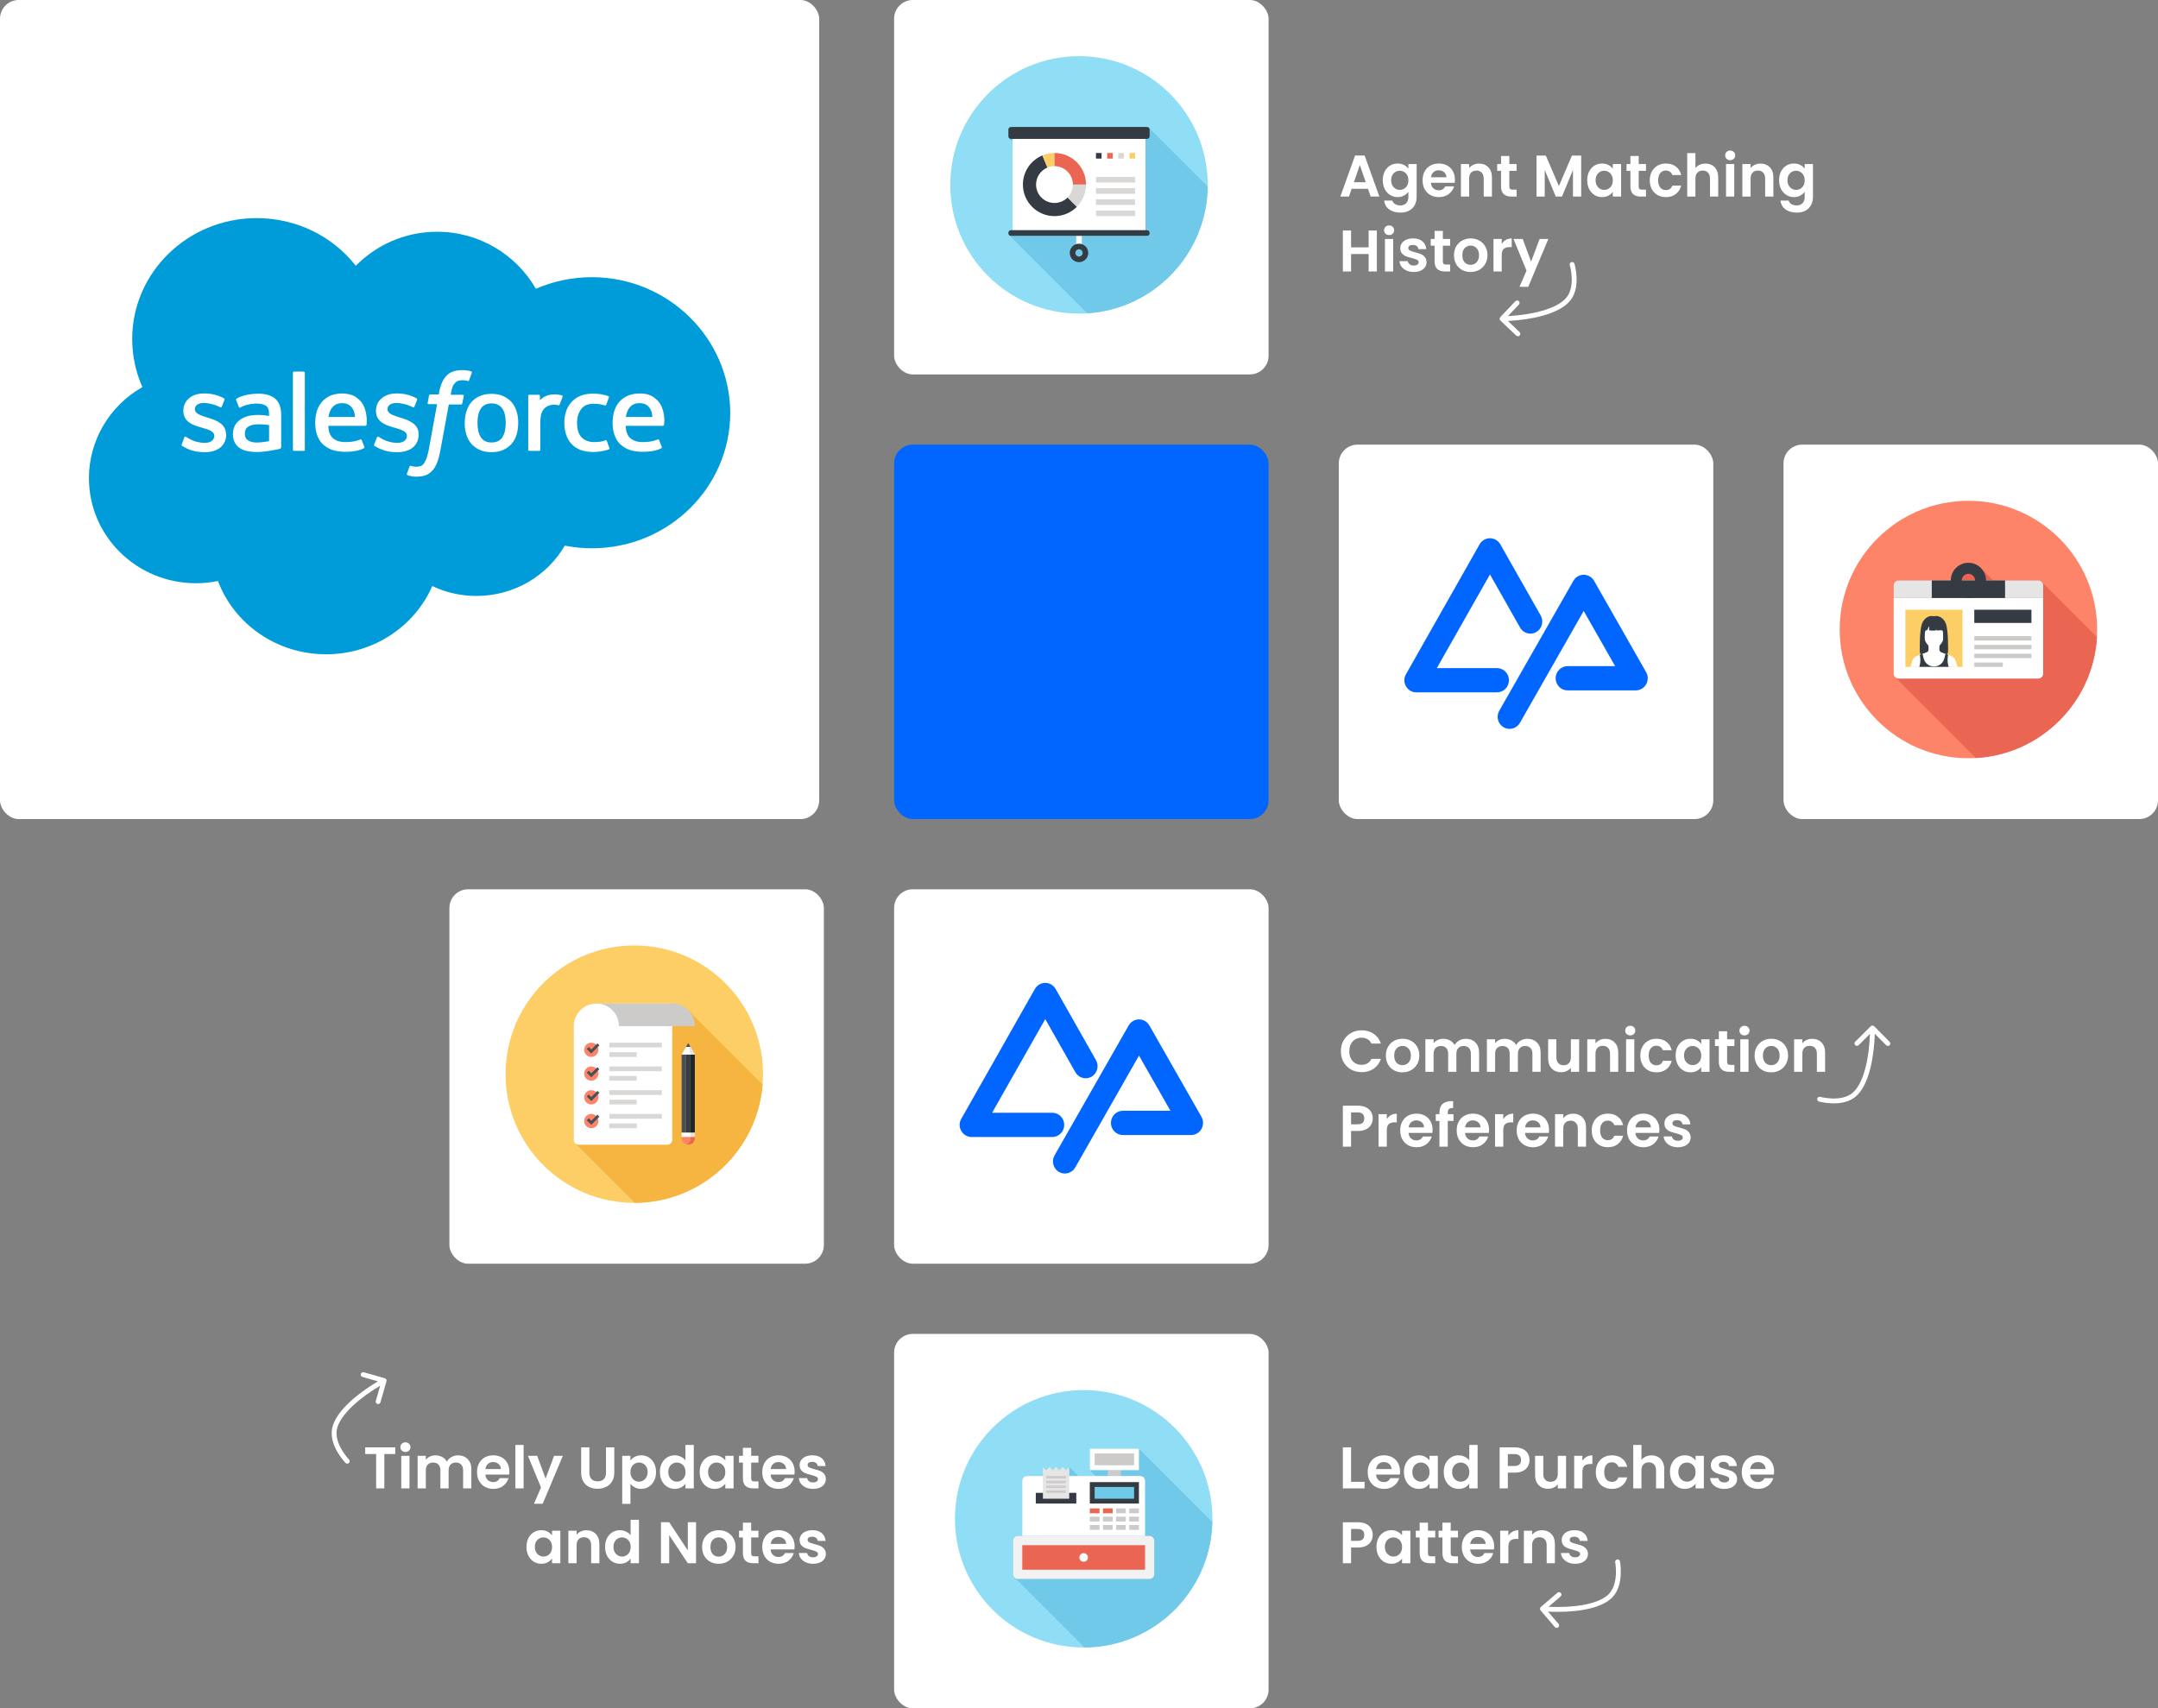 <?xml version="1.0" encoding="UTF-8"?>
<svg xmlns="http://www.w3.org/2000/svg" width="461" height="365" viewBox="0 0 461 365" fill="none">
  <rect x="0" y="0" width="461" height="365" fill="#808080" stroke="none"/>
  <g clip-path="url(#clip0_259_11059)">
    <rect width="175" height="175" rx="4" fill="white"></rect>
    <path fill-rule="evenodd" clip-rule="evenodd" d="M73.084 86.137C72.057 86.137 71.318 86.536 70.825 87.255C70.496 87.735 70.291 88.334 70.168 89.093H75.835C75.794 88.374 75.63 87.735 75.301 87.255C74.809 86.536 74.11 86.137 73.084 86.137Z" fill="#009CD9"></path>
    <path fill-rule="evenodd" clip-rule="evenodd" d="M105 86.191C103.973 86.191 103.234 86.55 102.741 87.269C102.248 87.988 102.002 89.027 102.002 90.345C102.002 91.663 102.248 92.702 102.741 93.461C103.234 94.18 103.973 94.539 105 94.539C106.027 94.539 106.807 94.18 107.3 93.461C107.792 92.742 108.039 91.663 108.039 90.345C108.039 89.027 107.792 87.988 107.3 87.269C106.766 86.55 106.027 86.191 105 86.191Z" fill="#009CD9"></path>
    <path fill-rule="evenodd" clip-rule="evenodd" d="M53.005 91.177C52.512 91.497 52.307 91.976 52.307 92.655C52.307 93.095 52.389 93.414 52.553 93.654C52.635 93.814 52.676 93.854 53.005 94.093C53.005 94.093 53.703 94.653 55.346 94.533C56.495 94.453 57.481 94.253 57.481 94.253V90.818C57.481 90.818 56.454 90.658 55.346 90.658C53.703 90.618 53.005 91.177 53.005 91.177Z" fill="#009CD9"></path>
    <path fill-rule="evenodd" clip-rule="evenodd" d="M136.615 86.137C135.588 86.137 134.849 86.536 134.356 87.255C134.028 87.735 133.822 88.334 133.699 89.093H139.366C139.325 88.374 139.161 87.735 138.833 87.255C138.381 86.536 137.683 86.137 136.615 86.137Z" fill="#009CD9"></path>
    <path fill-rule="evenodd" clip-rule="evenodd" d="M126.432 59.221C122.325 59.221 118.259 60.06 114.481 61.698C110.292 54.428 102.407 49.515 93.373 49.515C86.555 49.515 80.436 52.311 76.001 56.785C70.991 50.353 63.147 46.599 54.852 46.599C40.15 46.599 28.24 58.183 28.24 72.444C28.24 75.959 28.979 79.474 30.417 82.71C23.312 86.744 19 94.174 19 102.163C19 114.586 29.226 124.613 41.874 124.613C43.435 124.613 45.037 124.453 46.556 124.133C50.006 133.281 59.041 139.792 69.677 139.792C79.862 139.792 88.609 133.76 92.346 125.212C95.18 126.57 98.383 127.329 101.791 127.329C109.882 127.329 116.945 122.975 120.641 116.584C122.53 116.943 124.46 117.143 126.473 117.143C142.776 117.143 156 104.161 156 88.182C155.918 72.204 142.694 59.221 126.432 59.221ZM48.322 92.816C48.322 95.173 46.556 96.611 43.764 96.611C42.367 96.611 41.053 96.411 39.657 95.692C39.41 95.532 39.123 95.412 38.877 95.253C38.835 95.213 38.712 95.173 38.835 94.933L39.369 93.455C39.451 93.215 39.657 93.295 39.739 93.335C39.903 93.415 39.985 93.495 40.191 93.615C41.833 94.614 43.353 94.614 43.805 94.614C45.037 94.614 45.776 93.974 45.776 93.135V93.096C45.776 92.177 44.626 91.817 43.271 91.418L42.983 91.338C41.135 90.819 39.164 90.1 39.164 87.783V87.743C39.164 85.586 40.971 84.068 43.517 84.068H43.805C45.324 84.068 46.761 84.507 47.829 85.106C47.911 85.146 48.035 85.266 47.952 85.426L47.377 86.904C47.295 87.144 47.008 86.984 47.008 86.984C45.899 86.425 44.667 86.105 43.435 86.105C42.326 86.105 41.628 86.664 41.628 87.423V87.463C41.628 88.342 42.819 88.742 44.215 89.181L44.462 89.261C46.31 89.82 48.281 90.619 48.281 92.776V92.816H48.322ZM59.821 95.892C59.821 95.892 59.533 95.972 59.287 96.012C59.041 96.052 58.055 96.251 57.275 96.371C56.494 96.491 55.673 96.571 54.852 96.571C54.071 96.571 53.373 96.491 52.757 96.371C52.182 96.251 51.607 96.012 51.156 95.692C50.704 95.373 50.375 94.973 50.129 94.494C49.883 94.014 49.759 93.415 49.759 92.736C49.759 92.057 49.924 91.458 50.17 90.939C50.457 90.419 50.827 90.02 51.32 89.66C51.813 89.301 52.388 89.061 52.962 88.901C53.578 88.742 54.236 88.662 54.934 88.662C55.427 88.662 55.837 88.662 56.166 88.701C56.166 88.701 56.782 88.741 57.48 88.861V88.542C57.48 87.503 57.275 87.024 56.823 86.704C56.371 86.385 55.714 86.225 54.852 86.225C54.852 86.225 52.922 86.185 51.402 87.024C51.32 87.064 51.279 87.104 51.279 87.104C51.279 87.104 51.073 87.184 51.032 86.984L50.457 85.506C50.375 85.306 50.54 85.186 50.54 85.186C51.238 84.627 53.004 84.308 53.004 84.308C53.702 84.188 54.4 84.108 55.139 84.108C56.741 84.108 57.932 84.467 58.794 85.186C59.615 85.905 60.067 87.064 60.067 88.582V95.652C59.985 95.612 60.026 95.812 59.821 95.892ZM65.159 96.091C65.159 96.211 65.077 96.331 64.913 96.331H62.819C62.695 96.331 62.572 96.211 62.572 96.091V79.634C62.572 79.514 62.654 79.394 62.778 79.394H64.872C64.995 79.394 65.118 79.514 65.118 79.634V96.091H65.159ZM78.301 90.779C78.26 90.978 78.055 90.978 78.055 90.978H70.129C70.17 92.137 70.457 92.976 71.032 93.535C71.607 94.094 72.51 94.454 73.743 94.454C75.632 94.454 76.453 94.094 76.987 93.894C76.987 93.894 77.192 93.815 77.274 94.014L77.808 95.412C77.931 95.652 77.849 95.732 77.726 95.772C77.233 96.052 76.001 96.531 73.743 96.531C72.634 96.531 71.648 96.371 70.868 96.091C70.129 95.812 69.43 95.373 68.856 94.813C68.322 94.254 67.952 93.575 67.706 92.856C67.459 92.057 67.336 91.218 67.336 90.379C67.336 89.5 67.459 88.662 67.665 87.903C67.87 87.184 68.24 86.504 68.732 85.905C69.225 85.346 69.841 84.867 70.539 84.547C71.278 84.228 72.182 84.068 73.168 84.068C73.948 84.068 74.728 84.228 75.426 84.507C75.919 84.707 76.412 85.106 76.946 85.626C77.274 85.945 77.767 86.704 77.972 87.423C78.547 89.221 78.301 90.699 78.301 90.779ZM84.872 96.611C83.475 96.611 82.161 96.411 80.765 95.692C80.519 95.532 80.231 95.412 79.985 95.253C79.944 95.213 79.82 95.173 79.944 94.933L80.519 93.455C80.601 93.215 80.847 93.295 80.888 93.335C81.052 93.415 81.135 93.495 81.34 93.615C82.983 94.614 84.502 94.614 84.954 94.614C86.186 94.614 86.925 93.974 86.925 93.135V93.096C86.925 92.177 85.775 91.817 84.42 91.418L84.132 91.338C82.284 90.819 80.313 90.1 80.313 87.783V87.743C80.313 85.586 82.12 84.068 84.666 84.068H84.954C86.473 84.068 87.911 84.507 88.978 85.106C89.061 85.146 89.184 85.266 89.102 85.426C89.061 85.546 88.568 86.784 88.527 86.904C88.403 87.144 88.157 86.984 88.157 86.984C87.048 86.425 85.816 86.105 84.584 86.105C83.475 86.105 82.777 86.664 82.777 87.423V87.463C82.777 88.342 83.968 88.742 85.365 89.181L85.611 89.261C87.459 89.82 89.43 90.619 89.43 92.776V92.816C89.43 95.173 87.705 96.611 84.872 96.611ZM98.752 86.185C98.711 86.425 98.506 86.425 98.506 86.425H95.878L94.071 96.251C93.906 97.13 93.701 98.009 93.373 98.848C93.085 99.567 92.798 100.086 92.346 100.565C91.935 101.005 91.442 101.364 90.868 101.564C90.334 101.764 89.635 101.844 88.937 101.844C88.609 101.844 88.198 101.844 87.787 101.724C87.541 101.684 87.295 101.604 87.048 101.524C86.966 101.484 86.884 101.364 86.925 101.205C86.966 101.045 87.459 99.806 87.5 99.647C87.582 99.447 87.787 99.527 87.787 99.527C87.911 99.567 88.034 99.607 88.198 99.647C88.403 99.687 88.65 99.727 88.855 99.727C89.184 99.727 89.512 99.687 89.8 99.607C90.128 99.487 90.334 99.327 90.539 99.047C90.744 98.768 90.909 98.408 91.114 97.929C91.278 97.45 91.442 96.811 91.607 96.012L93.373 86.345H91.607C91.401 86.345 91.319 86.265 91.36 86.105L91.648 84.507C91.689 84.267 91.935 84.267 91.935 84.267H93.742L93.824 83.748C94.112 82.19 94.646 81.032 95.426 80.233C96.206 79.434 97.356 79.075 98.793 79.075C99.204 79.075 99.574 79.115 99.861 79.154C100.149 79.194 100.395 79.274 100.641 79.354C100.683 79.394 100.847 79.434 100.806 79.634L100.19 81.272C100.149 81.391 100.108 81.471 99.861 81.391C99.533 81.272 99.163 81.232 98.793 81.232C98.465 81.232 98.177 81.272 97.931 81.352C97.685 81.431 97.438 81.551 97.274 81.751C97.028 81.991 96.822 82.27 96.699 82.59C96.412 83.389 96.288 84.267 96.288 84.347H98.835C99.04 84.347 99.122 84.427 99.081 84.587L98.752 86.185ZM110.374 92.816C110.169 93.535 109.799 94.214 109.307 94.813C108.814 95.373 108.198 95.812 107.5 96.131C106.802 96.451 105.939 96.611 104.995 96.611C104.05 96.611 103.188 96.451 102.49 96.131C101.791 95.812 101.175 95.373 100.683 94.813C100.19 94.214 99.82 93.575 99.615 92.816C99.368 92.017 99.245 91.178 99.286 90.379C99.286 89.5 99.409 88.662 99.615 87.943C99.861 87.184 100.19 86.504 100.683 85.945C101.175 85.386 101.791 84.907 102.49 84.627C103.188 84.308 104.05 84.148 104.995 84.148C105.939 84.148 106.802 84.308 107.5 84.627C108.198 84.947 108.814 85.386 109.307 85.945C109.799 86.504 110.128 87.184 110.374 87.943C110.621 88.701 110.703 89.5 110.703 90.379C110.703 91.218 110.58 92.057 110.374 92.816ZM120.189 84.747C120.107 84.947 119.738 86.025 119.573 86.385C119.532 86.504 119.45 86.624 119.286 86.584C119.286 86.584 118.834 86.465 118.424 86.465C118.136 86.465 117.725 86.504 117.356 86.624C116.986 86.744 116.658 86.944 116.37 87.184C116.083 87.463 115.836 87.823 115.672 88.302C115.508 88.781 115.426 89.54 115.426 90.339V96.091C115.426 96.211 115.302 96.331 115.179 96.331H113.085C112.962 96.331 112.838 96.211 112.838 96.091V84.587C112.838 84.467 112.921 84.347 113.085 84.347H115.097C115.22 84.347 115.344 84.467 115.344 84.587V85.546C115.631 85.146 116.206 84.787 116.699 84.587C117.192 84.387 117.725 84.228 118.752 84.267C119.286 84.308 119.943 84.427 120.066 84.507C120.189 84.507 120.231 84.627 120.189 84.747ZM130.087 96.012C129.183 96.331 127.951 96.571 126.76 96.571C124.707 96.571 123.187 96.012 122.12 94.893C121.093 93.775 120.559 92.257 120.559 90.339C120.559 89.46 120.682 88.622 120.929 87.903C121.175 87.144 121.545 86.465 122.079 85.905C122.612 85.346 123.228 84.867 123.968 84.587C124.707 84.267 125.61 84.108 126.596 84.108C127.253 84.108 127.869 84.148 128.362 84.228C128.896 84.308 129.635 84.507 129.922 84.627C129.963 84.667 130.128 84.707 130.087 84.907C129.881 85.506 129.717 85.905 129.512 86.465C129.43 86.704 129.224 86.624 129.224 86.624C128.444 86.385 127.705 86.265 126.76 86.265C125.61 86.265 124.748 86.624 124.173 87.383C123.598 88.142 123.269 89.101 123.269 90.379C123.269 91.777 123.639 92.856 124.296 93.495C124.953 94.134 125.857 94.454 126.966 94.454C127.417 94.454 127.869 94.414 128.239 94.374C128.608 94.294 128.978 94.214 129.347 94.054C129.347 94.054 129.553 93.974 129.635 94.214L130.21 95.772C130.292 95.932 130.087 96.012 130.087 96.012ZM141.832 90.779C141.832 90.978 141.585 90.978 141.585 90.978H133.659C133.701 92.137 133.988 92.976 134.563 93.535C135.138 94.094 136.041 94.454 137.273 94.454C139.162 94.454 139.943 94.094 140.518 93.894C140.518 93.894 140.723 93.815 140.805 94.014L141.339 95.412C141.462 95.652 141.38 95.732 141.257 95.772C140.764 96.052 139.573 96.531 137.273 96.531C136.165 96.531 135.179 96.371 134.399 96.091C133.659 95.812 132.961 95.373 132.386 94.813C131.853 94.254 131.483 93.575 131.237 92.856C130.99 92.057 130.867 91.218 130.867 90.379C130.867 89.5 130.99 88.662 131.195 87.903C131.442 87.144 131.77 86.465 132.263 85.905C132.756 85.346 133.372 84.867 134.111 84.547C134.85 84.228 135.754 84.068 136.74 84.068C137.602 84.068 138.382 84.228 138.998 84.507C139.491 84.707 139.984 85.106 140.518 85.626C140.846 85.945 141.339 86.704 141.544 87.423C142.119 89.221 141.873 90.699 141.832 90.779Z" fill="#009CD9"></path>
    <rect x="191" y="95" width="80" height="80" rx="4" fill="#0066FF"></rect>
    <rect x="96" y="190" width="80" height="80" rx="4" fill="white"></rect>
    <rect x="191" width="80" height="80" rx="4" fill="white"></rect>
    <g clip-path="url(#clip1_259_11059)">
      <path d="M230.5 67C245.688 67 258 54.688 258 39.5C258 24.312 245.688 12 230.5 12C215.312 12 203 24.312 203 39.5C203 54.688 215.312 67 230.5 67Z" fill="#8FDEF6"></path>
      <path d="M257.988 39.858L245.423 27.294C245.32 27.187 245.182 27.137 245.047 27.137H215.95C215.815 27.137 215.677 27.187 215.574 27.294C215.471 27.396 215.418 27.531 215.418 27.67V29.139C215.418 29.277 215.471 29.412 215.574 29.515L216.305 30.246V49.187H215.95C215.815 49.187 215.677 49.24 215.574 49.343C215.471 49.45 215.418 49.585 215.418 49.719V49.851C215.418 49.986 215.471 50.124 215.574 50.227L232.283 66.936C246.52 66.024 257.803 54.283 257.988 39.858Z" fill="#70C9E9"></path>
      <path d="M244.694 29.671H216.307V49.187H244.694V29.671Z" fill="white"></path>
      <path d="M231.1 50.383H229.904V52.668H231.1V50.383Z" fill="white"></path>
      <path d="M230.5 56.011C229.414 56.011 228.527 55.127 228.527 54.038C228.527 52.948 229.411 52.065 230.5 52.065C231.59 52.065 232.473 52.948 232.473 54.038C232.473 55.127 231.59 56.011 230.5 56.011ZM230.5 53.261C230.071 53.261 229.723 53.608 229.723 54.038C229.723 54.467 230.071 54.815 230.5 54.815C230.93 54.815 231.277 54.467 231.277 54.038C231.277 53.608 230.93 53.261 230.5 53.261Z" fill="#343B43"></path>
      <path d="M215.952 27.137C215.817 27.137 215.679 27.191 215.576 27.294C215.473 27.396 215.42 27.535 215.42 27.67V29.142C215.42 29.277 215.473 29.416 215.576 29.518C215.679 29.621 215.817 29.674 215.952 29.674H245.049C245.184 29.674 245.322 29.621 245.425 29.518C245.528 29.416 245.581 29.277 245.581 29.142V27.67C245.581 27.535 245.528 27.396 245.425 27.294C245.322 27.191 245.184 27.137 245.049 27.137H215.952Z" fill="#343B43"></path>
      <path d="M245.581 49.719C245.581 49.585 245.528 49.446 245.425 49.343C245.322 49.24 245.184 49.187 245.049 49.187H215.952C215.817 49.187 215.679 49.24 215.576 49.343C215.473 49.446 215.42 49.585 215.42 49.719V49.847C215.42 49.982 215.473 50.12 215.576 50.223C215.679 50.326 215.817 50.38 215.952 50.38H245.049C245.184 50.38 245.322 50.326 245.425 50.223C245.528 50.12 245.581 49.982 245.581 49.847V49.719Z" fill="#343B43"></path>
      <path d="M229.19 39.429C229.19 40.515 228.75 41.498 228.037 42.211L230.024 44.198C231.245 42.978 231.997 41.292 231.997 39.429H229.187H229.19Z" fill="#D9D8D7"></path>
      <path d="M228.038 42.214C227.328 42.924 226.345 43.364 225.26 43.364C223.088 43.364 221.328 41.604 221.328 39.432C221.328 37.793 222.329 36.391 223.755 35.799L222.68 33.205C220.239 34.216 218.518 36.626 218.518 39.432C218.518 43.154 221.537 46.174 225.26 46.174C227.119 46.174 228.808 45.422 230.029 44.201L228.041 42.214H228.038Z" fill="#343B43"></path>
      <path d="M225.259 35.497V32.687C224.347 32.687 223.475 32.871 222.68 33.202L223.755 35.795C224.22 35.604 224.727 35.497 225.259 35.497Z" fill="#FECE66"></path>
      <path d="M225.26 35.497C227.431 35.497 229.191 37.257 229.191 39.429H232.002C232.002 35.707 228.986 32.687 225.26 32.687V35.497Z" fill="#EA6552"></path>
      <path d="M235.323 32.687H234.127V33.883H235.323V32.687Z" fill="#343B43"></path>
      <path d="M237.708 32.687H236.516V33.883H237.708V32.687Z" fill="#EA6552"></path>
      <path d="M240.095 32.687H238.902V33.883H240.095V32.687Z" fill="#D9D8D7"></path>
      <path d="M242.485 32.687H241.293V33.883H242.485V32.687Z" fill="#FECE66"></path>
      <path d="M242.48 44.978H234.127V46.171H242.48V44.978Z" fill="#D9D8D7"></path>
      <path d="M242.48 42.591H234.127V43.783H242.48V42.591Z" fill="#D9D8D7"></path>
      <path d="M242.48 40.202H234.127V41.395H242.48V40.202Z" fill="#D9D8D7"></path>
      <path d="M242.48 37.815H234.127V39.007H242.48V37.815Z" fill="#D9D8D7"></path>
    </g>
    <rect x="286" y="95" width="80" height="80" rx="4" fill="white"></rect>
    <rect x="381" y="95" width="80" height="80" rx="4" fill="white"></rect>
    <g clip-path="url(#clip2_259_11059)">
      <path d="M420.5 162C435.688 162 448 149.688 448 134.5C448 119.312 435.688 107 420.5 107C405.312 107 393 119.312 393 134.5C393 149.688 405.312 162 420.5 162Z" fill="#FD8369"></path>
      <path d="M447.95 136.118L436.176 124.348C436.176 124.348 436.162 124.33 436.155 124.323C436.148 124.316 436.144 124.313 436.137 124.309C435.935 124.11 435.669 124.011 435.403 124.011H425.783L423.423 121.648L423.409 121.634C423.249 121.438 423.072 121.261 422.88 121.105L422.866 121.091C422.781 121.023 422.696 120.959 422.607 120.899C422.593 120.888 422.579 120.881 422.568 120.874C422.49 120.825 422.408 120.775 422.327 120.729C422.281 120.704 422.231 120.679 422.185 120.658C422.132 120.633 422.082 120.605 422.029 120.583C421.975 120.558 421.922 120.537 421.865 120.516C421.812 120.495 421.763 120.477 421.709 120.459C421.653 120.441 421.599 120.424 421.543 120.406C421.486 120.388 421.425 120.374 421.369 120.36C421.315 120.346 421.262 120.335 421.209 120.324C421.138 120.31 421.067 120.299 420.993 120.292C420.95 120.285 420.907 120.278 420.861 120.275C420.744 120.264 420.624 120.257 420.503 120.257C418.427 120.257 416.745 121.939 416.745 124.015H405.6C405.326 124.015 405.053 124.121 404.847 124.327C404.638 124.536 404.535 124.806 404.535 125.079V143.928C404.535 144.187 404.631 144.446 404.819 144.652C404.83 144.663 404.837 144.67 404.847 144.68C404.855 144.687 404.862 144.695 404.869 144.698L422.121 161.95C436.02 161.145 447.144 150.017 447.953 136.122L447.95 136.118Z" fill="#EA6552"></path>
      <path d="M436.467 127.769H404.531V143.924C404.531 144.198 404.634 144.471 404.844 144.677C405.053 144.886 405.323 144.989 405.596 144.989H435.402C435.675 144.989 435.949 144.886 436.154 144.677C436.364 144.467 436.467 144.198 436.467 143.924V127.769Z" fill="white"></path>
      <path d="M436.467 125.076C436.467 124.802 436.364 124.529 436.154 124.323C435.945 124.114 435.675 124.011 435.402 124.011H405.596C405.323 124.011 405.049 124.114 404.844 124.323C404.634 124.533 404.531 124.802 404.531 125.076V127.769H436.467V125.076Z" fill="#E6E5E5"></path>
      <path d="M428.327 124.011H412.672V127.769H428.327V124.011Z" fill="#343B43"></path>
      <path d="M420.5 120.253C418.424 120.253 416.742 121.935 416.742 124.011C416.742 126.087 418.424 127.769 420.5 127.769C422.576 127.769 424.258 126.087 424.258 124.011C424.258 121.935 422.576 120.253 420.5 120.253ZM420.5 125.43C419.716 125.43 419.081 124.795 419.081 124.011C419.081 123.227 419.716 122.592 420.5 122.592C421.284 122.592 421.919 123.227 421.919 124.011C421.919 124.795 421.284 125.43 420.5 125.43Z" fill="#343B43"></path>
      <path d="M419.247 130.274H407.037V142.484H419.247V130.274Z" fill="#FECE66"></path>
      <path d="M415.227 134.131H411.057L410.773 140.192H415.511L415.227 134.131Z" fill="#343B43"></path>
      <path d="M417.736 141.132C417.669 140.923 417.562 140.727 417.402 140.557C417.246 140.387 417.058 140.263 416.856 140.181L414.702 139.326C414.596 139.283 414.496 139.205 414.425 139.106C414.354 138.999 414.322 138.882 414.322 138.765V137.715H411.966V138.765C411.966 138.882 411.931 138.996 411.863 139.106C411.792 139.209 411.693 139.283 411.587 139.326L409.436 140.181C409.234 140.263 409.046 140.387 408.89 140.557C408.73 140.727 408.62 140.926 408.553 141.132L408.127 142.484H418.165L417.736 141.132Z" fill="white"></path>
      <path d="M410.235 140.986C410.235 141.519 410.149 142.062 410.004 142.484H416.281C416.136 142.062 416.05 141.519 416.05 140.986C416.05 140.603 416.096 140.238 416.175 139.911L415.6 139.681L415.351 140.678C415.234 141.153 414.965 141.6 414.546 141.923C414.127 142.253 413.666 142.388 413.144 142.388C412.623 142.388 412.158 142.253 411.743 141.923C411.327 141.6 411.054 141.157 410.937 140.678L410.689 139.681L410.114 139.911C410.192 140.238 410.235 140.603 410.235 140.986Z" fill="#343B43"></path>
      <path d="M413.145 132.385C411.857 132.385 410.938 133.322 410.938 135.313C410.938 136.995 411.924 138.418 413.145 138.418C414.365 138.418 415.348 136.995 415.348 135.313C415.348 133.322 414.429 132.385 413.145 132.385Z" fill="white"></path>
      <path d="M415.121 132.492H411.161C411.161 132.492 410.881 134.468 411.239 134.873C411.253 134.709 411.399 134.663 411.661 134.663C411.661 134.663 411.881 134.418 412.041 133.741C412.162 134.202 412.105 134.685 412.105 134.685C412.385 134.706 412.733 134.734 413.141 134.734C413.244 134.734 413.343 134.734 413.435 134.727C413.435 134.727 413.556 134.653 413.609 134.475C413.687 134.575 413.695 134.713 413.695 134.713C414.543 134.67 415.011 134.568 415.039 134.873C415.401 134.468 415.117 132.492 415.117 132.492H415.121Z" fill="#343B43"></path>
      <path d="M411.584 139.326C411.694 139.283 411.79 139.205 411.861 139.106C411.928 138.999 411.964 138.882 411.964 138.765V138.318H411.3C411.215 137.694 411.165 137.076 411.165 136.491C411.165 134.763 411.286 134.117 411.761 133.531C412.375 132.779 413.138 132.627 413.138 132.627C413.138 132.627 413.901 132.783 414.515 133.531C414.99 134.113 415.107 134.763 415.107 136.491C415.107 137.076 415.061 137.694 414.973 138.318H414.313V138.765C414.313 138.882 414.345 138.996 414.416 139.106C414.486 139.209 414.586 139.283 414.692 139.326L415.924 139.816C416.076 139.627 416.154 139.397 416.154 139.17V138.318C416.154 136.888 416.112 135.022 415.81 133.659C415.544 132.492 414.547 131.363 413.135 131.668C411.722 131.36 410.725 132.492 410.459 133.659C410.154 135.022 410.111 136.888 410.111 138.318V139.17C410.111 139.397 410.189 139.627 410.342 139.816L411.573 139.326H411.584Z" fill="#343B43"></path>
      <path d="M427.859 141.544H421.752V142.484H427.859V141.544Z" fill="#CCCBCA"></path>
      <path d="M433.962 139.667H421.752V140.607H433.962V139.667Z" fill="#CCCBCA"></path>
      <path d="M433.962 137.79H421.752V138.73H433.962V137.79Z" fill="#CCCBCA"></path>
      <path d="M433.962 135.909H421.752V136.849H433.962V135.909Z" fill="#CCCBCA"></path>
      <path d="M433.962 130.274H421.752V133.091H433.962V130.274Z" fill="#343B43"></path>
    </g>
    <rect x="191" y="190" width="80" height="80" rx="4" fill="white"></rect>
    <g clip-path="url(#clip3_259_11059)">
      <path d="M135.5 257C150.688 257 163 244.688 163 229.5C163 214.312 150.688 202 135.5 202C120.312 202 108 214.312 108 229.5C108 244.688 120.312 257 135.5 257Z" fill="#FECE66"></path>
      <path d="M162.904 231.714L147.022 215.832C146.149 214.959 144.943 214.419 143.608 214.419H127.392C124.727 214.419 122.566 216.58 122.566 219.245V243.516C122.566 243.789 122.669 244.063 122.879 244.268L135.607 256.997C149.999 256.94 161.776 245.83 162.904 231.714Z" fill="#F5B540"></path>
      <path d="M146.55 225.309H145.609V242.008H146.55V225.309Z" fill="#495057"></path>
      <path d="M147.491 225.309H146.551V242.008H147.491V225.309Z" fill="#343B43"></path>
      <path d="M148.434 225.309H147.494V242.008H148.434V225.309Z" fill="#1E262E"></path>
      <path d="M148.434 225.309L147.49 223.681H146.553L145.609 225.309H148.434Z" fill="white"></path>
      <path d="M148.434 225.309H147.494L147.178 223.681H147.49L148.434 225.309Z" fill="#E6E5E5"></path>
      <path d="M147.49 223.681L147.021 222.865L146.553 223.681H147.49Z" fill="#495057"></path>
      <path d="M148.429 242.008H147.488V242.948H148.429V242.008Z" fill="#E6E5E5"></path>
      <path d="M147.49 242.008H145.609V242.948H147.49V242.008Z" fill="white"></path>
      <path d="M148.433 243.168V242.948H147.493V243.168C147.493 243.527 147.358 243.892 147.081 244.166C146.925 244.318 146.744 244.432 146.553 244.496C146.705 244.549 146.865 244.577 147.025 244.577C147.387 244.577 147.745 244.439 148.025 244.162C148.302 243.885 148.437 243.523 148.437 243.165L148.433 243.168Z" fill="#EA6552"></path>
      <path d="M147.49 243.168V242.948H145.605V243.168C145.605 243.527 145.744 243.892 146.021 244.166C146.173 244.318 146.354 244.428 146.549 244.496C146.741 244.428 146.922 244.318 147.078 244.166C147.355 243.889 147.49 243.527 147.49 243.168Z" fill="#FD8369"></path>
      <path d="M142.543 244.581C142.817 244.581 143.09 244.478 143.296 244.268C143.505 244.059 143.608 243.789 143.608 243.516V214.419H127.388C124.723 214.419 122.562 216.58 122.562 219.245V243.516C122.562 243.789 122.665 244.063 122.875 244.268C123.084 244.478 123.354 244.581 123.627 244.581H142.54H142.543Z" fill="white"></path>
      <path d="M132.216 219.245C132.216 216.58 130.055 214.419 127.391 214.419H143.61C146.275 214.419 148.436 216.58 148.436 219.245H132.216Z" fill="#CCCBCA"></path>
      <path d="M127.836 224.298C127.836 225.139 127.154 225.82 126.313 225.82C125.472 225.82 124.791 225.139 124.791 224.298C124.791 223.457 125.472 222.776 126.313 222.776C127.154 222.776 127.836 223.457 127.836 224.298Z" fill="#FD8369"></path>
      <path d="M126.313 225.097L125.334 224.121L125.767 223.688L126.313 224.234L127.619 222.928L128.049 223.358L126.313 225.097Z" fill="#495057"></path>
      <path d="M141.386 222.776H130.17V223.791H141.386V222.776Z" fill="#D9D8D7"></path>
      <path d="M136.014 224.809H130.17V225.824H136.014V224.809Z" fill="#D9D8D7"></path>
      <path d="M127.836 229.376C127.836 230.217 127.154 230.898 126.313 230.898C125.472 230.898 124.791 230.217 124.791 229.376C124.791 228.535 125.472 227.854 126.313 227.854C127.154 227.854 127.836 228.535 127.836 229.376Z" fill="#FD8369"></path>
      <path d="M126.313 230.174L125.334 229.195L125.767 228.766L126.313 229.312L127.619 228.003L128.049 228.436L126.313 230.174Z" fill="#495057"></path>
      <path d="M141.386 227.854H130.17V228.868H141.386V227.854Z" fill="#D9D8D7"></path>
      <path d="M136.014 229.883H130.17V230.898H136.014V229.883Z" fill="#D9D8D7"></path>
      <path d="M126.313 235.972C127.154 235.972 127.836 235.291 127.836 234.45C127.836 233.609 127.154 232.928 126.313 232.928C125.473 232.928 124.791 233.609 124.791 234.45C124.791 235.291 125.473 235.972 126.313 235.972Z" fill="#FD8369"></path>
      <path d="M126.313 235.248L125.334 234.273L125.767 233.84L126.313 234.386L127.619 233.08L128.049 233.51L126.313 235.248Z" fill="#495057"></path>
      <path d="M141.386 232.928H130.17V233.943H141.386V232.928Z" fill="#D9D8D7"></path>
      <path d="M136.014 234.958H130.17V235.972H136.014V234.958Z" fill="#D9D8D7"></path>
      <path d="M127.836 239.528C127.836 240.369 127.154 241.05 126.313 241.05C125.472 241.05 124.791 240.369 124.791 239.528C124.791 238.687 125.472 238.006 126.313 238.006C127.154 238.006 127.836 238.687 127.836 239.528Z" fill="#FD8369"></path>
      <path d="M126.313 240.323L125.334 239.347L125.767 238.918L126.313 239.464L127.619 238.155L128.049 238.584L126.313 240.323Z" fill="#495057"></path>
      <path d="M141.386 238.002H130.17V239.017H141.386V238.002Z" fill="#D9D8D7"></path>
      <path d="M136.014 240.035H130.17V241.05H136.014V240.035Z" fill="#D9D8D7"></path>
    </g>
    <path d="M292.234 40.332H288.747L288.17 42H286.326L289.475 33.232H291.519L294.668 42H292.812L292.234 40.332ZM291.758 38.927L290.491 35.264L289.224 38.927H291.758ZM298.567 34.938C299.086 34.938 299.541 35.042 299.934 35.251C300.327 35.452 300.637 35.715 300.863 36.041V35.05H302.631V42.05C302.631 42.694 302.502 43.267 302.243 43.769C301.983 44.279 301.594 44.68 301.076 44.973C300.557 45.274 299.93 45.425 299.194 45.425C298.207 45.425 297.396 45.195 296.761 44.735C296.133 44.275 295.778 43.648 295.694 42.853H297.438C297.53 43.171 297.727 43.422 298.028 43.606C298.337 43.798 298.709 43.894 299.144 43.894C299.654 43.894 300.068 43.739 300.386 43.43C300.704 43.129 300.863 42.669 300.863 42.05V40.971C300.637 41.297 300.323 41.569 299.922 41.787C299.529 42.004 299.077 42.113 298.567 42.113C297.982 42.113 297.446 41.962 296.961 41.661C296.476 41.36 296.092 40.938 295.807 40.394C295.531 39.842 295.393 39.211 295.393 38.5C295.393 37.798 295.531 37.175 295.807 36.631C296.092 36.087 296.472 35.669 296.949 35.377C297.434 35.084 297.973 34.938 298.567 34.938ZM300.863 38.525C300.863 38.099 300.779 37.735 300.612 37.434C300.445 37.124 300.219 36.89 299.934 36.731C299.65 36.564 299.345 36.48 299.019 36.48C298.692 36.48 298.391 36.56 298.115 36.719C297.839 36.878 297.614 37.112 297.438 37.421C297.271 37.722 297.187 38.082 297.187 38.5C297.187 38.918 297.271 39.286 297.438 39.604C297.614 39.913 297.839 40.152 298.115 40.319C298.4 40.486 298.701 40.57 299.019 40.57C299.345 40.57 299.65 40.49 299.934 40.332C300.219 40.164 300.445 39.93 300.612 39.629C300.779 39.32 300.863 38.952 300.863 38.525ZM310.807 38.375C310.807 38.626 310.79 38.851 310.757 39.052H305.676C305.718 39.554 305.894 39.947 306.203 40.231C306.513 40.516 306.893 40.658 307.345 40.658C307.997 40.658 308.461 40.378 308.737 39.817H310.631C310.431 40.486 310.046 41.038 309.477 41.473C308.909 41.9 308.21 42.113 307.382 42.113C306.713 42.113 306.111 41.967 305.576 41.674C305.049 41.373 304.635 40.95 304.334 40.407C304.041 39.863 303.895 39.236 303.895 38.525C303.895 37.806 304.041 37.175 304.334 36.631C304.627 36.087 305.037 35.669 305.563 35.377C306.09 35.084 306.697 34.938 307.382 34.938C308.043 34.938 308.633 35.08 309.151 35.364C309.678 35.648 310.083 36.054 310.368 36.581C310.661 37.099 310.807 37.697 310.807 38.375ZM308.988 37.873C308.98 37.421 308.817 37.062 308.499 36.794C308.181 36.518 307.792 36.38 307.332 36.38C306.897 36.38 306.529 36.514 306.228 36.782C305.936 37.041 305.756 37.405 305.689 37.873H308.988ZM315.94 34.95C316.768 34.95 317.437 35.214 317.947 35.74C318.457 36.259 318.712 36.986 318.712 37.923V42H316.956V38.161C316.956 37.609 316.818 37.187 316.542 36.895C316.266 36.593 315.89 36.443 315.413 36.443C314.928 36.443 314.543 36.593 314.259 36.895C313.983 37.187 313.845 37.609 313.845 38.161V42H312.089V35.05H313.845V35.916C314.079 35.615 314.376 35.381 314.736 35.214C315.104 35.038 315.505 34.95 315.94 34.95ZM322.427 36.493V39.855C322.427 40.089 322.481 40.261 322.59 40.369C322.707 40.47 322.899 40.52 323.167 40.52H323.982V42H322.878C321.398 42 320.658 41.281 320.658 39.842V36.493H319.83V35.05H320.658V33.332H322.427V35.05H323.982V36.493H322.427ZM337.781 33.244V42H336.024V36.305L333.679 42H332.349L329.991 36.305V42H328.235V33.244H330.229L333.014 39.755L335.799 33.244H337.781ZM339.065 38.5C339.065 37.798 339.203 37.175 339.479 36.631C339.764 36.087 340.144 35.669 340.621 35.377C341.106 35.084 341.645 34.938 342.239 34.938C342.758 34.938 343.209 35.042 343.594 35.251C343.987 35.46 344.3 35.724 344.535 36.041V35.05H346.303V42H344.535V40.984C344.309 41.31 343.995 41.582 343.594 41.799C343.201 42.008 342.745 42.113 342.227 42.113C341.641 42.113 341.106 41.962 340.621 41.661C340.144 41.36 339.764 40.938 339.479 40.394C339.203 39.842 339.065 39.211 339.065 38.5ZM344.535 38.525C344.535 38.099 344.451 37.735 344.284 37.434C344.117 37.124 343.891 36.89 343.606 36.731C343.322 36.564 343.017 36.48 342.691 36.48C342.364 36.48 342.063 36.56 341.787 36.719C341.511 36.878 341.286 37.112 341.11 37.421C340.943 37.722 340.859 38.082 340.859 38.5C340.859 38.918 340.943 39.286 341.11 39.604C341.286 39.913 341.511 40.152 341.787 40.319C342.072 40.486 342.373 40.57 342.691 40.57C343.017 40.57 343.322 40.49 343.606 40.332C343.891 40.164 344.117 39.93 344.284 39.629C344.451 39.32 344.535 38.952 344.535 38.525ZM350.063 36.493V39.855C350.063 40.089 350.118 40.261 350.226 40.369C350.343 40.47 350.536 40.52 350.803 40.52H351.619V42H350.515C349.035 42 348.295 41.281 348.295 39.842V36.493H347.467V35.05H348.295V33.332H350.063V35.05H351.619V36.493H350.063ZM352.43 38.525C352.43 37.806 352.577 37.179 352.869 36.644C353.162 36.1 353.568 35.682 354.086 35.389C354.605 35.088 355.198 34.938 355.867 34.938C356.729 34.938 357.44 35.155 358 35.59C358.569 36.016 358.949 36.618 359.142 37.396H357.247C357.147 37.095 356.976 36.861 356.733 36.694C356.499 36.518 356.206 36.43 355.855 36.43C355.353 36.43 354.956 36.614 354.663 36.982C354.371 37.342 354.224 37.856 354.224 38.525C354.224 39.186 354.371 39.7 354.663 40.068C354.956 40.428 355.353 40.608 355.855 40.608C356.566 40.608 357.03 40.29 357.247 39.654H359.142C358.949 40.407 358.569 41.005 358 41.448C357.431 41.891 356.72 42.113 355.867 42.113C355.198 42.113 354.605 41.967 354.086 41.674C353.568 41.373 353.162 40.955 352.869 40.419C352.577 39.876 352.43 39.245 352.43 38.525ZM364.342 34.95C364.869 34.95 365.337 35.067 365.747 35.301C366.157 35.527 366.474 35.866 366.7 36.318C366.934 36.761 367.051 37.296 367.051 37.923V42H365.295V38.161C365.295 37.609 365.157 37.187 364.881 36.895C364.605 36.593 364.229 36.443 363.752 36.443C363.267 36.443 362.883 36.593 362.598 36.895C362.322 37.187 362.184 37.609 362.184 38.161V42H360.428V32.717H362.184V35.916C362.41 35.615 362.711 35.381 363.087 35.214C363.464 35.038 363.882 34.95 364.342 34.95ZM369.612 34.223C369.303 34.223 369.043 34.126 368.834 33.934C368.634 33.733 368.533 33.487 368.533 33.194C368.533 32.901 368.634 32.659 368.834 32.466C369.043 32.266 369.303 32.165 369.612 32.165C369.922 32.165 370.177 32.266 370.377 32.466C370.586 32.659 370.691 32.901 370.691 33.194C370.691 33.487 370.586 33.733 370.377 33.934C370.177 34.126 369.922 34.223 369.612 34.223ZM370.478 35.05V42H368.721V35.05H370.478ZM376.064 34.95C376.892 34.95 377.561 35.214 378.071 35.74C378.581 36.259 378.836 36.986 378.836 37.923V42H377.08V38.161C377.08 37.609 376.942 37.187 376.666 36.895C376.39 36.593 376.014 36.443 375.537 36.443C375.052 36.443 374.667 36.593 374.383 36.895C374.107 37.187 373.969 37.609 373.969 38.161V42H372.213V35.05H373.969V35.916C374.203 35.615 374.5 35.381 374.86 35.214C375.228 35.038 375.629 34.95 376.064 34.95ZM383.228 34.938C383.747 34.938 384.203 35.042 384.596 35.251C384.989 35.452 385.298 35.715 385.524 36.041V35.05H387.293V42.05C387.293 42.694 387.163 43.267 386.904 43.769C386.644 44.279 386.256 44.68 385.737 44.973C385.219 45.274 384.591 45.425 383.855 45.425C382.869 45.425 382.057 45.195 381.422 44.735C380.795 44.275 380.439 43.648 380.356 42.853H382.099C382.191 43.171 382.388 43.422 382.689 43.606C382.998 43.798 383.37 43.894 383.805 43.894C384.315 43.894 384.729 43.739 385.047 43.43C385.365 43.129 385.524 42.669 385.524 42.05V40.971C385.298 41.297 384.984 41.569 384.583 41.787C384.19 42.004 383.738 42.113 383.228 42.113C382.643 42.113 382.108 41.962 381.623 41.661C381.138 41.36 380.753 40.938 380.469 40.394C380.193 39.842 380.055 39.211 380.055 38.5C380.055 37.798 380.193 37.175 380.469 36.631C380.753 36.087 381.133 35.669 381.61 35.377C382.095 35.084 382.635 34.938 383.228 34.938ZM385.524 38.525C385.524 38.099 385.44 37.735 385.273 37.434C385.106 37.124 384.88 36.89 384.596 36.731C384.311 36.564 384.006 36.48 383.68 36.48C383.354 36.48 383.053 36.56 382.777 36.719C382.501 36.878 382.275 37.112 382.099 37.421C381.932 37.722 381.848 38.082 381.848 38.5C381.848 38.918 381.932 39.286 382.099 39.604C382.275 39.913 382.501 40.152 382.777 40.319C383.061 40.486 383.362 40.57 383.68 40.57C384.006 40.57 384.311 40.49 384.596 40.332C384.88 40.164 385.106 39.93 385.273 39.629C385.44 39.32 385.524 38.952 385.524 38.525ZM294.129 49.244V58H292.372V54.274H288.622V58H286.866V49.244H288.622V52.844H292.372V49.244H294.129ZM296.748 50.223C296.438 50.223 296.179 50.126 295.97 49.934C295.769 49.733 295.669 49.487 295.669 49.194C295.669 48.901 295.769 48.659 295.97 48.466C296.179 48.266 296.438 48.165 296.748 48.165C297.057 48.165 297.312 48.266 297.513 48.466C297.722 48.659 297.827 48.901 297.827 49.194C297.827 49.487 297.722 49.733 297.513 49.934C297.312 50.126 297.057 50.223 296.748 50.223ZM297.613 51.05V58H295.857V51.05H297.613ZM302.008 58.113C301.439 58.113 300.929 58.013 300.477 57.812C300.026 57.603 299.666 57.323 299.399 56.971C299.139 56.62 298.997 56.231 298.972 55.805H300.741C300.774 56.072 300.904 56.294 301.13 56.47C301.364 56.645 301.652 56.733 301.995 56.733C302.33 56.733 302.589 56.666 302.773 56.532C302.965 56.398 303.062 56.227 303.062 56.018C303.062 55.792 302.945 55.625 302.71 55.516C302.485 55.399 302.121 55.274 301.619 55.14C301.101 55.014 300.674 54.885 300.34 54.751C300.013 54.617 299.729 54.412 299.487 54.136C299.252 53.86 299.135 53.488 299.135 53.02C299.135 52.635 299.244 52.284 299.461 51.966C299.687 51.648 300.005 51.398 300.415 51.214C300.833 51.03 301.322 50.938 301.882 50.938C302.71 50.938 303.371 51.147 303.864 51.565C304.358 51.975 304.63 52.531 304.68 53.233H302.999C302.974 52.957 302.857 52.74 302.648 52.581C302.447 52.414 302.175 52.33 301.832 52.33C301.514 52.33 301.268 52.389 301.092 52.506C300.925 52.623 300.841 52.786 300.841 52.995C300.841 53.229 300.958 53.409 301.193 53.534C301.427 53.651 301.79 53.773 302.284 53.898C302.786 54.023 303.2 54.153 303.526 54.287C303.852 54.421 304.132 54.63 304.366 54.914C304.609 55.19 304.734 55.558 304.743 56.018C304.743 56.419 304.63 56.779 304.404 57.097C304.186 57.415 303.869 57.666 303.45 57.849C303.041 58.025 302.56 58.113 302.008 58.113ZM308.229 52.493V55.855C308.229 56.089 308.283 56.261 308.392 56.369C308.509 56.47 308.701 56.52 308.969 56.52H309.784V58H308.68C307.2 58 306.46 57.281 306.46 55.842V52.493H305.632V51.05H306.46V49.332H308.229V51.05H309.784V52.493H308.229ZM314.133 58.113C313.464 58.113 312.862 57.967 312.327 57.674C311.792 57.373 311.369 56.95 311.06 56.407C310.759 55.863 310.608 55.236 310.608 54.525C310.608 53.814 310.763 53.187 311.073 52.644C311.39 52.1 311.821 51.682 312.365 51.389C312.908 51.088 313.514 50.938 314.184 50.938C314.853 50.938 315.459 51.088 316.002 51.389C316.546 51.682 316.973 52.1 317.282 52.644C317.6 53.187 317.759 53.814 317.759 54.525C317.759 55.236 317.596 55.863 317.269 56.407C316.952 56.95 316.517 57.373 315.965 57.674C315.421 57.967 314.811 58.113 314.133 58.113ZM314.133 56.583C314.451 56.583 314.748 56.507 315.024 56.357C315.308 56.198 315.534 55.964 315.701 55.654C315.869 55.345 315.952 54.968 315.952 54.525C315.952 53.865 315.777 53.359 315.425 53.007C315.083 52.648 314.66 52.468 314.158 52.468C313.657 52.468 313.234 52.648 312.891 53.007C312.557 53.359 312.39 53.865 312.39 54.525C312.39 55.186 312.553 55.696 312.879 56.056C313.213 56.407 313.632 56.583 314.133 56.583ZM320.803 52.129C321.029 51.761 321.322 51.473 321.681 51.264C322.049 51.055 322.467 50.95 322.936 50.95V52.794H322.471C321.919 52.794 321.501 52.924 321.217 53.183C320.941 53.442 320.803 53.894 320.803 54.538V58H319.047V51.05H320.803V52.129ZM330.767 51.05L326.464 61.287H324.595L326.1 57.824L323.316 51.05H325.285L327.079 55.905L328.898 51.05H330.767Z" fill="white"></path>
    <path d="M286.439 224.61C286.439 223.748 286.631 222.979 287.016 222.301C287.409 221.616 287.94 221.085 288.609 220.708C289.287 220.324 290.043 220.131 290.88 220.131C291.858 220.131 292.715 220.382 293.451 220.884C294.187 221.386 294.702 222.08 294.994 222.966H292.975C292.774 222.548 292.49 222.234 292.122 222.025C291.762 221.816 291.344 221.712 290.867 221.712C290.357 221.712 289.901 221.833 289.5 222.076C289.107 222.31 288.797 222.644 288.572 223.079C288.354 223.514 288.245 224.024 288.245 224.61C288.245 225.187 288.354 225.697 288.572 226.14C288.797 226.575 289.107 226.913 289.5 227.156C289.901 227.39 290.357 227.507 290.867 227.507C291.344 227.507 291.762 227.403 292.122 227.194C292.49 226.976 292.774 226.658 292.975 226.24H294.994C294.702 227.135 294.187 227.833 293.451 228.335C292.724 228.829 291.867 229.075 290.88 229.075C290.043 229.075 289.287 228.887 288.609 228.511C287.94 228.126 287.409 227.595 287.016 226.918C286.631 226.24 286.439 225.471 286.439 224.61ZM299.58 229.113C298.911 229.113 298.309 228.967 297.774 228.674C297.239 228.373 296.816 227.95 296.507 227.407C296.206 226.863 296.055 226.236 296.055 225.525C296.055 224.814 296.21 224.187 296.519 223.644C296.837 223.1 297.268 222.682 297.811 222.389C298.355 222.088 298.961 221.938 299.63 221.938C300.299 221.938 300.906 222.088 301.449 222.389C301.993 222.682 302.419 223.1 302.729 223.644C303.046 224.187 303.205 224.814 303.205 225.525C303.205 226.236 303.042 226.863 302.716 227.407C302.398 227.95 301.963 228.373 301.412 228.674C300.868 228.967 300.257 229.113 299.58 229.113ZM299.58 227.583C299.898 227.583 300.195 227.507 300.471 227.357C300.755 227.198 300.981 226.964 301.148 226.654C301.315 226.345 301.399 225.968 301.399 225.525C301.399 224.865 301.223 224.359 300.872 224.007C300.529 223.648 300.107 223.468 299.605 223.468C299.103 223.468 298.681 223.648 298.338 224.007C298.004 224.359 297.836 224.865 297.836 225.525C297.836 226.186 298 226.696 298.326 227.056C298.66 227.407 299.078 227.583 299.58 227.583ZM313.124 221.95C313.977 221.95 314.663 222.214 315.181 222.74C315.708 223.259 315.972 223.986 315.972 224.923V229H314.215V225.161C314.215 224.618 314.077 224.204 313.801 223.92C313.525 223.627 313.149 223.481 312.672 223.481C312.196 223.481 311.815 223.627 311.531 223.92C311.255 224.204 311.117 224.618 311.117 225.161V229H309.361V225.161C309.361 224.618 309.223 224.204 308.947 223.92C308.671 223.627 308.295 223.481 307.818 223.481C307.333 223.481 306.948 223.627 306.664 223.92C306.388 224.204 306.25 224.618 306.25 225.161V229H304.494V222.051H306.25V222.891C306.476 222.598 306.764 222.368 307.115 222.201C307.475 222.034 307.868 221.95 308.295 221.95C308.838 221.95 309.323 222.067 309.75 222.301C310.176 222.527 310.506 222.853 310.741 223.28C310.966 222.878 311.293 222.556 311.719 222.314C312.154 222.071 312.622 221.95 313.124 221.95ZM326.269 221.95C327.122 221.95 327.807 222.214 328.326 222.74C328.853 223.259 329.116 223.986 329.116 224.923V229H327.36V225.161C327.36 224.618 327.222 224.204 326.946 223.92C326.67 223.627 326.294 223.481 325.817 223.481C325.34 223.481 324.96 223.627 324.675 223.92C324.399 224.204 324.261 224.618 324.261 225.161V229H322.505V225.161C322.505 224.618 322.367 224.204 322.091 223.92C321.815 223.627 321.439 223.481 320.962 223.481C320.477 223.481 320.093 223.627 319.808 223.92C319.532 224.204 319.394 224.618 319.394 225.161V229H317.638V222.051H319.394V222.891C319.62 222.598 319.909 222.368 320.26 222.201C320.619 222.034 321.012 221.95 321.439 221.95C321.983 221.95 322.468 222.067 322.894 222.301C323.321 222.527 323.651 222.853 323.885 223.28C324.111 222.878 324.437 222.556 324.864 222.314C325.298 222.071 325.767 221.95 326.269 221.95ZM337.343 222.051V229H335.574V228.122C335.349 228.423 335.052 228.661 334.684 228.837C334.324 229.004 333.931 229.088 333.505 229.088C332.961 229.088 332.48 228.975 332.062 228.749C331.644 228.515 331.314 228.176 331.071 227.733C330.837 227.281 330.72 226.746 330.72 226.127V222.051H332.476V225.876C332.476 226.428 332.614 226.855 332.89 227.156C333.166 227.449 333.542 227.595 334.019 227.595C334.504 227.595 334.885 227.449 335.16 227.156C335.436 226.855 335.574 226.428 335.574 225.876V222.051H337.343ZM342.927 221.95C343.755 221.95 344.424 222.214 344.934 222.74C345.444 223.259 345.699 223.986 345.699 224.923V229H343.943V225.161C343.943 224.61 343.805 224.187 343.529 223.895C343.253 223.593 342.877 223.443 342.4 223.443C341.915 223.443 341.53 223.593 341.246 223.895C340.97 224.187 340.832 224.61 340.832 225.161V229H339.076V222.051H340.832V222.916C341.066 222.615 341.363 222.381 341.723 222.214C342.091 222.038 342.492 221.95 342.927 221.95ZM348.26 221.223C347.951 221.223 347.691 221.126 347.482 220.934C347.282 220.733 347.181 220.487 347.181 220.194C347.181 219.901 347.282 219.659 347.482 219.466C347.691 219.266 347.951 219.165 348.26 219.165C348.569 219.165 348.824 219.266 349.025 219.466C349.234 219.659 349.339 219.901 349.339 220.194C349.339 220.487 349.234 220.733 349.025 220.934C348.824 221.126 348.569 221.223 348.26 221.223ZM349.126 222.051V229H347.369V222.051H349.126ZM350.409 225.525C350.409 224.806 350.555 224.179 350.848 223.644C351.141 223.1 351.546 222.682 352.065 222.389C352.583 222.088 353.177 221.938 353.846 221.938C354.708 221.938 355.418 222.155 355.979 222.59C356.547 223.016 356.928 223.619 357.12 224.396H355.226C355.126 224.095 354.954 223.861 354.712 223.694C354.478 223.518 354.185 223.43 353.834 223.43C353.332 223.43 352.935 223.614 352.642 223.982C352.349 224.342 352.203 224.856 352.203 225.525C352.203 226.186 352.349 226.7 352.642 227.068C352.935 227.428 353.332 227.608 353.834 227.608C354.544 227.608 355.009 227.29 355.226 226.654H357.12C356.928 227.407 356.547 228.005 355.979 228.448C355.41 228.891 354.699 229.113 353.846 229.113C353.177 229.113 352.583 228.967 352.065 228.674C351.546 228.373 351.141 227.955 350.848 227.419C350.555 226.876 350.409 226.244 350.409 225.525ZM357.955 225.5C357.955 224.798 358.093 224.175 358.369 223.631C358.653 223.087 359.034 222.669 359.511 222.377C359.996 222.084 360.535 221.938 361.129 221.938C361.647 221.938 362.099 222.042 362.484 222.251C362.877 222.46 363.19 222.724 363.424 223.041V222.051H365.193V229H363.424V227.984C363.199 228.31 362.885 228.582 362.484 228.799C362.091 229.008 361.635 229.113 361.116 229.113C360.531 229.113 359.996 228.962 359.511 228.661C359.034 228.36 358.653 227.938 358.369 227.394C358.093 226.842 357.955 226.211 357.955 225.5ZM363.424 225.525C363.424 225.099 363.341 224.735 363.174 224.434C363.006 224.124 362.781 223.89 362.496 223.731C362.212 223.564 361.907 223.481 361.58 223.481C361.254 223.481 360.953 223.56 360.677 223.719C360.401 223.878 360.176 224.112 360 224.421C359.833 224.722 359.749 225.082 359.749 225.5C359.749 225.918 359.833 226.286 360 226.604C360.176 226.913 360.401 227.152 360.677 227.319C360.962 227.486 361.263 227.57 361.58 227.57C361.907 227.57 362.212 227.491 362.496 227.332C362.781 227.164 363.006 226.93 363.174 226.629C363.341 226.32 363.424 225.952 363.424 225.525ZM368.953 223.493V226.855C368.953 227.089 369.008 227.261 369.116 227.369C369.233 227.47 369.426 227.52 369.693 227.52H370.509V229H369.405C367.925 229 367.184 228.281 367.184 226.842V223.493H366.356V222.051H367.184V220.332H368.953V222.051H370.509V223.493H368.953ZM372.662 221.223C372.353 221.223 372.094 221.126 371.885 220.934C371.684 220.733 371.584 220.487 371.584 220.194C371.584 219.901 371.684 219.659 371.885 219.466C372.094 219.266 372.353 219.165 372.662 219.165C372.972 219.165 373.227 219.266 373.428 219.466C373.637 219.659 373.741 219.901 373.741 220.194C373.741 220.487 373.637 220.733 373.428 220.934C373.227 221.126 372.972 221.223 372.662 221.223ZM373.528 222.051V229H371.772V222.051H373.528ZM378.349 229.113C377.68 229.113 377.078 228.967 376.543 228.674C376.007 228.373 375.585 227.95 375.276 227.407C374.975 226.863 374.824 226.236 374.824 225.525C374.824 224.814 374.979 224.187 375.288 223.644C375.606 223.1 376.037 222.682 376.58 222.389C377.124 222.088 377.73 221.938 378.399 221.938C379.068 221.938 379.674 222.088 380.218 222.389C380.762 222.682 381.188 223.1 381.498 223.644C381.815 224.187 381.974 224.814 381.974 225.525C381.974 226.236 381.811 226.863 381.485 227.407C381.167 227.95 380.732 228.373 380.18 228.674C379.637 228.967 379.026 229.113 378.349 229.113ZM378.349 227.583C378.667 227.583 378.964 227.507 379.24 227.357C379.524 227.198 379.75 226.964 379.917 226.654C380.084 226.345 380.168 225.968 380.168 225.525C380.168 224.865 379.992 224.359 379.641 224.007C379.298 223.648 378.876 223.468 378.374 223.468C377.872 223.468 377.45 223.648 377.107 224.007C376.773 224.359 376.605 224.865 376.605 225.525C376.605 226.186 376.768 226.696 377.095 227.056C377.429 227.407 377.847 227.583 378.349 227.583ZM387.114 221.95C387.941 221.95 388.61 222.214 389.121 222.74C389.631 223.259 389.886 223.986 389.886 224.923V229H388.13V225.161C388.13 224.61 387.992 224.187 387.716 223.895C387.44 223.593 387.063 223.443 386.587 223.443C386.102 223.443 385.717 223.593 385.433 223.895C385.157 224.187 385.019 224.61 385.019 225.161V229H383.262V222.051H385.019V222.916C385.253 222.615 385.55 222.381 385.909 222.214C386.277 222.038 386.679 221.95 387.114 221.95ZM293.251 238.954C293.251 239.422 293.138 239.861 292.912 240.271C292.694 240.681 292.347 241.011 291.871 241.262C291.402 241.513 290.809 241.638 290.089 241.638H288.622V245H286.866V236.244H290.089C290.767 236.244 291.344 236.361 291.821 236.595C292.297 236.83 292.653 237.152 292.887 237.561C293.129 237.971 293.251 238.435 293.251 238.954ZM290.014 240.221C290.499 240.221 290.859 240.112 291.093 239.895C291.327 239.669 291.444 239.355 291.444 238.954C291.444 238.101 290.968 237.674 290.014 237.674H288.622V240.221H290.014ZM296.254 239.129C296.479 238.761 296.772 238.473 297.132 238.264C297.5 238.055 297.918 237.95 298.386 237.95V239.794H297.922C297.37 239.794 296.952 239.924 296.668 240.183C296.392 240.442 296.254 240.894 296.254 241.538V245H294.497V238.051H296.254V239.129ZM306.029 241.375C306.029 241.626 306.013 241.851 305.979 242.052H300.899C300.941 242.554 301.116 242.947 301.426 243.231C301.735 243.516 302.115 243.658 302.567 243.658C303.219 243.658 303.684 243.378 303.959 242.817H305.854C305.653 243.486 305.268 244.038 304.7 244.473C304.131 244.9 303.433 245.113 302.605 245.113C301.936 245.113 301.334 244.967 300.798 244.674C300.271 244.373 299.858 243.95 299.556 243.407C299.264 242.863 299.117 242.236 299.117 241.525C299.117 240.806 299.264 240.175 299.556 239.631C299.849 239.087 300.259 238.669 300.786 238.377C301.313 238.084 301.919 237.938 302.605 237.938C303.265 237.938 303.855 238.08 304.373 238.364C304.9 238.648 305.306 239.054 305.59 239.581C305.883 240.099 306.029 240.697 306.029 241.375ZM304.21 240.873C304.202 240.421 304.039 240.062 303.721 239.794C303.403 239.518 303.014 239.38 302.555 239.38C302.12 239.38 301.752 239.514 301.451 239.782C301.158 240.041 300.978 240.405 300.911 240.873H304.21ZM310.497 239.493H309.281V245H307.499V239.493H306.709V238.051H307.499V237.699C307.499 236.846 307.742 236.219 308.227 235.818C308.712 235.416 309.444 235.228 310.422 235.253V236.733C309.996 236.725 309.699 236.796 309.531 236.947C309.364 237.097 309.281 237.369 309.281 237.762V238.051H310.497V239.493ZM318.096 241.375C318.096 241.626 318.079 241.851 318.046 242.052H312.965C313.007 242.554 313.183 242.947 313.492 243.231C313.801 243.516 314.182 243.658 314.634 243.658C315.286 243.658 315.75 243.378 316.026 242.817H317.92C317.719 243.486 317.335 244.038 316.766 244.473C316.197 244.9 315.499 245.113 314.671 245.113C314.002 245.113 313.4 244.967 312.865 244.674C312.338 244.373 311.924 243.95 311.623 243.407C311.33 242.863 311.184 242.236 311.184 241.525C311.184 240.806 311.33 240.175 311.623 239.631C311.916 239.087 312.325 238.669 312.852 238.377C313.379 238.084 313.985 237.938 314.671 237.938C315.332 237.938 315.921 238.08 316.44 238.364C316.967 238.648 317.372 239.054 317.657 239.581C317.949 240.099 318.096 240.697 318.096 241.375ZM316.277 240.873C316.268 240.421 316.105 240.062 315.788 239.794C315.47 239.518 315.081 239.38 314.621 239.38C314.186 239.38 313.818 239.514 313.517 239.782C313.224 240.041 313.045 240.405 312.978 240.873H316.277ZM321.134 239.129C321.36 238.761 321.652 238.473 322.012 238.264C322.38 238.055 322.798 237.95 323.266 237.95V239.794H322.802C322.25 239.794 321.832 239.924 321.548 240.183C321.272 240.442 321.134 240.894 321.134 241.538V245H319.378V238.051H321.134V239.129ZM330.909 241.375C330.909 241.626 330.893 241.851 330.859 242.052H325.779C325.821 242.554 325.996 242.947 326.306 243.231C326.615 243.516 326.996 243.658 327.447 243.658C328.1 243.658 328.564 243.378 328.84 242.817H330.734C330.533 243.486 330.148 244.038 329.58 244.473C329.011 244.9 328.313 245.113 327.485 245.113C326.816 245.113 326.214 244.967 325.679 244.674C325.152 244.373 324.738 243.95 324.437 243.407C324.144 242.863 323.998 242.236 323.998 241.525C323.998 240.806 324.144 240.175 324.437 239.631C324.729 239.087 325.139 238.669 325.666 238.377C326.193 238.084 326.799 237.938 327.485 237.938C328.146 237.938 328.735 238.08 329.254 238.364C329.78 238.648 330.186 239.054 330.47 239.581C330.763 240.099 330.909 240.697 330.909 241.375ZM329.091 240.873C329.082 240.421 328.919 240.062 328.601 239.794C328.284 239.518 327.895 239.38 327.435 239.38C327 239.38 326.632 239.514 326.331 239.782C326.038 240.041 325.858 240.405 325.791 240.873H329.091ZM336.042 237.95C336.87 237.95 337.539 238.214 338.049 238.74C338.56 239.259 338.815 239.986 338.815 240.923V245H337.058V241.161C337.058 240.61 336.921 240.187 336.645 239.895C336.369 239.593 335.992 239.443 335.516 239.443C335.031 239.443 334.646 239.593 334.361 239.895C334.086 240.187 333.948 240.61 333.948 241.161V245H332.191V238.051H333.948V238.916C334.182 238.615 334.479 238.381 334.838 238.214C335.206 238.038 335.608 237.95 336.042 237.95ZM340.033 241.525C340.033 240.806 340.179 240.179 340.472 239.644C340.765 239.1 341.17 238.682 341.689 238.389C342.207 238.088 342.801 237.938 343.47 237.938C344.332 237.938 345.042 238.155 345.603 238.59C346.171 239.016 346.552 239.619 346.744 240.396H344.85C344.75 240.095 344.578 239.861 344.336 239.694C344.102 239.518 343.809 239.43 343.458 239.43C342.956 239.43 342.559 239.614 342.266 239.982C341.973 240.342 341.827 240.856 341.827 241.525C341.827 242.186 341.973 242.7 342.266 243.068C342.559 243.428 342.956 243.608 343.458 243.608C344.169 243.608 344.633 243.29 344.85 242.654H346.744C346.552 243.407 346.171 244.005 345.603 244.448C345.034 244.891 344.323 245.113 343.47 245.113C342.801 245.113 342.207 244.967 341.689 244.674C341.17 244.373 340.765 243.955 340.472 243.419C340.179 242.876 340.033 242.244 340.033 241.525ZM354.491 241.375C354.491 241.626 354.474 241.851 354.441 242.052H349.361C349.402 242.554 349.578 242.947 349.887 243.231C350.197 243.516 350.577 243.658 351.029 243.658C351.681 243.658 352.145 243.378 352.421 242.817H354.316C354.115 243.486 353.73 244.038 353.161 244.473C352.593 244.9 351.894 245.113 351.067 245.113C350.398 245.113 349.795 244.967 349.26 244.674C348.733 244.373 348.319 243.95 348.018 243.407C347.726 242.863 347.579 242.236 347.579 241.525C347.579 240.806 347.726 240.175 348.018 239.631C348.311 239.087 348.721 238.669 349.248 238.377C349.775 238.084 350.381 237.938 351.067 237.938C351.727 237.938 352.317 238.08 352.835 238.364C353.362 238.648 353.768 239.054 354.052 239.581C354.345 240.099 354.491 240.697 354.491 241.375ZM352.672 240.873C352.664 240.421 352.501 240.062 352.183 239.794C351.865 239.518 351.476 239.38 351.016 239.38C350.582 239.38 350.214 239.514 349.912 239.782C349.62 240.041 349.44 240.405 349.373 240.873H352.672ZM358.432 245.113C357.864 245.113 357.354 245.013 356.902 244.812C356.45 244.603 356.091 244.323 355.823 243.971C355.564 243.62 355.422 243.231 355.397 242.805H357.165C357.199 243.072 357.328 243.294 357.554 243.47C357.788 243.645 358.077 243.733 358.42 243.733C358.754 243.733 359.014 243.666 359.198 243.532C359.39 243.399 359.486 243.227 359.486 243.018C359.486 242.792 359.369 242.625 359.135 242.516C358.909 242.399 358.545 242.274 358.043 242.14C357.525 242.014 357.098 241.885 356.764 241.751C356.438 241.617 356.153 241.412 355.911 241.136C355.677 240.86 355.56 240.488 355.56 240.02C355.56 239.635 355.668 239.284 355.886 238.966C356.112 238.648 356.429 238.398 356.839 238.214C357.257 238.03 357.747 237.938 358.307 237.938C359.135 237.938 359.796 238.147 360.289 238.565C360.782 238.975 361.054 239.531 361.104 240.233H359.423C359.398 239.957 359.281 239.74 359.072 239.581C358.871 239.414 358.6 239.33 358.257 239.33C357.939 239.33 357.692 239.389 357.517 239.506C357.349 239.623 357.266 239.786 357.266 239.995C357.266 240.229 357.383 240.409 357.617 240.534C357.851 240.651 358.215 240.773 358.708 240.898C359.21 241.023 359.624 241.153 359.95 241.287C360.276 241.421 360.557 241.63 360.791 241.914C361.033 242.19 361.159 242.558 361.167 243.018C361.167 243.419 361.054 243.779 360.828 244.097C360.611 244.415 360.293 244.665 359.875 244.849C359.465 245.025 358.984 245.113 358.432 245.113Z" fill="white"></path>
    <path d="M288.622 316.608H291.507V318H286.866V309.244H288.622V316.608ZM299.083 314.375C299.083 314.626 299.067 314.851 299.033 315.052H293.953C293.995 315.554 294.17 315.947 294.48 316.231C294.789 316.516 295.17 316.658 295.621 316.658C296.274 316.658 296.738 316.378 297.014 315.817H298.908C298.707 316.486 298.322 317.038 297.754 317.473C297.185 317.9 296.487 318.113 295.659 318.113C294.99 318.113 294.388 317.967 293.852 317.674C293.326 317.373 292.912 316.95 292.611 316.407C292.318 315.863 292.172 315.236 292.172 314.525C292.172 313.806 292.318 313.175 292.611 312.631C292.903 312.087 293.313 311.669 293.84 311.377C294.367 311.084 294.973 310.938 295.659 310.938C296.32 310.938 296.909 311.08 297.428 311.364C297.954 311.648 298.36 312.054 298.644 312.581C298.937 313.099 299.083 313.697 299.083 314.375ZM297.265 313.873C297.256 313.421 297.093 313.062 296.775 312.794C296.458 312.518 296.069 312.38 295.609 312.38C295.174 312.38 294.806 312.514 294.505 312.782C294.212 313.041 294.032 313.405 293.965 313.873H297.265ZM299.914 314.5C299.914 313.798 300.052 313.175 300.328 312.631C300.612 312.087 300.992 311.669 301.469 311.377C301.954 311.084 302.494 310.938 303.087 310.938C303.606 310.938 304.057 311.042 304.442 311.251C304.835 311.46 305.149 311.724 305.383 312.041V311.051H307.152V318H305.383V316.984C305.157 317.31 304.844 317.582 304.442 317.799C304.049 318.008 303.593 318.113 303.075 318.113C302.489 318.113 301.954 317.962 301.469 317.661C300.992 317.36 300.612 316.938 300.328 316.394C300.052 315.842 299.914 315.211 299.914 314.5ZM305.383 314.525C305.383 314.099 305.299 313.735 305.132 313.434C304.965 313.124 304.739 312.89 304.455 312.731C304.17 312.564 303.865 312.481 303.539 312.481C303.213 312.481 302.912 312.56 302.636 312.719C302.36 312.878 302.134 313.112 301.958 313.421C301.791 313.722 301.708 314.082 301.708 314.5C301.708 314.918 301.791 315.286 301.958 315.604C302.134 315.913 302.36 316.152 302.636 316.319C302.92 316.486 303.221 316.57 303.539 316.57C303.865 316.57 304.17 316.491 304.455 316.332C304.739 316.164 304.965 315.93 305.132 315.629C305.299 315.32 305.383 314.952 305.383 314.525ZM308.415 314.5C308.415 313.798 308.553 313.175 308.829 312.631C309.114 312.087 309.498 311.669 309.983 311.377C310.468 311.084 311.008 310.938 311.602 310.938C312.053 310.938 312.484 311.038 312.894 311.239C313.303 311.431 313.63 311.69 313.872 312.016V308.717H315.653V318H313.872V316.971C313.655 317.314 313.349 317.59 312.956 317.799C312.563 318.008 312.108 318.113 311.589 318.113C311.004 318.113 310.468 317.962 309.983 317.661C309.498 317.36 309.114 316.938 308.829 316.394C308.553 315.842 308.415 315.211 308.415 314.5ZM313.885 314.525C313.885 314.099 313.801 313.735 313.634 313.434C313.466 313.124 313.241 312.89 312.956 312.731C312.672 312.564 312.367 312.481 312.041 312.481C311.714 312.481 311.413 312.56 311.137 312.719C310.861 312.878 310.636 313.112 310.46 313.421C310.293 313.722 310.209 314.082 310.209 314.5C310.209 314.918 310.293 315.286 310.46 315.604C310.636 315.913 310.861 316.152 311.137 316.319C311.422 316.486 311.723 316.57 312.041 316.57C312.367 316.57 312.672 316.491 312.956 316.332C313.241 316.164 313.466 315.93 313.634 315.629C313.801 315.32 313.885 314.952 313.885 314.525ZM326.743 311.954C326.743 312.422 326.63 312.861 326.404 313.271C326.187 313.681 325.839 314.011 325.363 314.262C324.894 314.513 324.301 314.638 323.581 314.638H322.114V318H320.358V309.244H323.581C324.259 309.244 324.836 309.361 325.313 309.595C325.789 309.83 326.145 310.152 326.379 310.561C326.621 310.971 326.743 311.435 326.743 311.954ZM323.506 313.221C323.991 313.221 324.351 313.112 324.585 312.895C324.819 312.669 324.936 312.355 324.936 311.954C324.936 311.101 324.46 310.674 323.506 310.674H322.114V313.221H323.506ZM334.55 311.051V318H332.781V317.122C332.556 317.423 332.259 317.661 331.891 317.837C331.531 318.004 331.138 318.088 330.712 318.088C330.168 318.088 329.687 317.975 329.269 317.749C328.851 317.515 328.521 317.176 328.278 316.733C328.044 316.281 327.927 315.746 327.927 315.127V311.051H329.683V314.876C329.683 315.428 329.821 315.855 330.097 316.156C330.373 316.449 330.749 316.595 331.226 316.595C331.711 316.595 332.091 316.449 332.367 316.156C332.643 315.855 332.781 315.428 332.781 314.876V311.051H334.55ZM338.039 312.129C338.265 311.761 338.558 311.473 338.917 311.264C339.285 311.055 339.703 310.95 340.172 310.95V312.794H339.707C339.156 312.794 338.737 312.924 338.453 313.183C338.177 313.442 338.039 313.894 338.039 314.538V318H336.283V311.051H338.039V312.129ZM340.903 314.525C340.903 313.806 341.049 313.179 341.342 312.644C341.635 312.1 342.04 311.682 342.559 311.389C343.077 311.088 343.671 310.938 344.34 310.938C345.201 310.938 345.912 311.155 346.473 311.59C347.041 312.016 347.422 312.619 347.614 313.396H345.72C345.62 313.095 345.448 312.861 345.206 312.694C344.971 312.518 344.679 312.43 344.327 312.43C343.826 312.43 343.428 312.614 343.136 312.982C342.843 313.342 342.697 313.856 342.697 314.525C342.697 315.186 342.843 315.7 343.136 316.068C343.428 316.428 343.826 316.608 344.327 316.608C345.038 316.608 345.502 316.29 345.72 315.654H347.614C347.422 316.407 347.041 317.005 346.473 317.448C345.904 317.891 345.193 318.113 344.34 318.113C343.671 318.113 343.077 317.967 342.559 317.674C342.04 317.373 341.635 316.955 341.342 316.419C341.049 315.876 340.903 315.244 340.903 314.525ZM352.814 310.95C353.341 310.95 353.81 311.067 354.219 311.301C354.629 311.527 354.947 311.866 355.173 312.317C355.407 312.761 355.524 313.296 355.524 313.923V318H353.768V314.161C353.768 313.61 353.63 313.187 353.354 312.895C353.078 312.593 352.702 312.443 352.225 312.443C351.74 312.443 351.355 312.593 351.071 312.895C350.795 313.187 350.657 313.61 350.657 314.161V318H348.901V308.717H350.657V311.916C350.883 311.615 351.184 311.381 351.56 311.214C351.936 311.038 352.354 310.95 352.814 310.95ZM356.742 314.5C356.742 313.798 356.88 313.175 357.156 312.631C357.441 312.087 357.821 311.669 358.298 311.377C358.783 311.084 359.322 310.938 359.916 310.938C360.435 310.938 360.886 311.042 361.271 311.251C361.664 311.46 361.978 311.724 362.212 312.041V311.051H363.98V318H362.212V316.984C361.986 317.31 361.672 317.582 361.271 317.799C360.878 318.008 360.422 318.113 359.904 318.113C359.318 318.113 358.783 317.962 358.298 317.661C357.821 317.36 357.441 316.938 357.156 316.394C356.88 315.842 356.742 315.211 356.742 314.5ZM362.212 314.525C362.212 314.099 362.128 313.735 361.961 313.434C361.794 313.124 361.568 312.89 361.283 312.731C360.999 312.564 360.694 312.481 360.368 312.481C360.042 312.481 359.74 312.56 359.465 312.719C359.189 312.878 358.963 313.112 358.787 313.421C358.62 313.722 358.536 314.082 358.536 314.5C358.536 314.918 358.62 315.286 358.787 315.604C358.963 315.913 359.189 316.152 359.465 316.319C359.749 316.486 360.05 316.57 360.368 316.57C360.694 316.57 360.999 316.491 361.283 316.332C361.568 316.164 361.794 315.93 361.961 315.629C362.128 315.32 362.212 314.952 362.212 314.525ZM368.355 318.113C367.786 318.113 367.276 318.013 366.825 317.812C366.373 317.603 366.013 317.323 365.746 316.971C365.487 316.62 365.344 316.231 365.319 315.805H367.088C367.122 316.072 367.251 316.294 367.477 316.47C367.711 316.645 368 316.733 368.342 316.733C368.677 316.733 368.936 316.666 369.12 316.532C369.313 316.399 369.409 316.227 369.409 316.018C369.409 315.792 369.292 315.625 369.058 315.516C368.832 315.399 368.468 315.274 367.966 315.14C367.448 315.014 367.021 314.885 366.687 314.751C366.361 314.617 366.076 314.412 365.834 314.136C365.599 313.86 365.482 313.488 365.482 313.02C365.482 312.635 365.591 312.284 365.809 311.966C366.034 311.648 366.352 311.398 366.762 311.214C367.18 311.03 367.669 310.938 368.23 310.938C369.058 310.938 369.718 311.147 370.212 311.565C370.705 311.975 370.977 312.531 371.027 313.233H369.346C369.321 312.957 369.204 312.74 368.995 312.581C368.794 312.414 368.522 312.33 368.179 312.33C367.862 312.33 367.615 312.389 367.439 312.506C367.272 312.623 367.188 312.786 367.188 312.995C367.188 313.229 367.306 313.409 367.54 313.534C367.774 313.651 368.138 313.773 368.631 313.898C369.133 314.023 369.547 314.153 369.873 314.287C370.199 314.421 370.479 314.63 370.713 314.914C370.956 315.19 371.081 315.558 371.09 316.018C371.09 316.419 370.977 316.779 370.751 317.097C370.534 317.415 370.216 317.665 369.798 317.849C369.388 318.025 368.907 318.113 368.355 318.113ZM378.992 314.375C378.992 314.626 378.975 314.851 378.941 315.052H373.861C373.903 315.554 374.078 315.947 374.388 316.231C374.697 316.516 375.078 316.658 375.529 316.658C376.182 316.658 376.646 316.378 376.922 315.817H378.816C378.615 316.486 378.231 317.038 377.662 317.473C377.093 317.9 376.395 318.113 375.567 318.113C374.898 318.113 374.296 317.967 373.761 317.674C373.234 317.373 372.82 316.95 372.519 316.407C372.226 315.863 372.08 315.236 372.08 314.525C372.08 313.806 372.226 313.175 372.519 312.631C372.811 312.087 373.221 311.669 373.748 311.377C374.275 311.084 374.881 310.938 375.567 310.938C376.228 310.938 376.817 311.08 377.336 311.364C377.863 311.648 378.268 312.054 378.553 312.581C378.845 313.099 378.992 313.697 378.992 314.375ZM377.173 313.873C377.164 313.421 377.001 313.062 376.683 312.794C376.366 312.518 375.977 312.38 375.517 312.38C375.082 312.38 374.714 312.514 374.413 312.782C374.12 313.041 373.94 313.405 373.874 313.873H377.173ZM293.251 327.954C293.251 328.422 293.138 328.861 292.912 329.271C292.694 329.681 292.347 330.011 291.871 330.262C291.402 330.513 290.809 330.638 290.089 330.638H288.622V334H286.866V325.244H290.089C290.767 325.244 291.344 325.361 291.821 325.595C292.297 325.83 292.653 326.152 292.887 326.561C293.129 326.971 293.251 327.435 293.251 327.954ZM290.014 329.221C290.499 329.221 290.859 329.112 291.093 328.895C291.327 328.669 291.444 328.355 291.444 327.954C291.444 327.101 290.968 326.674 290.014 326.674H288.622V329.221H290.014ZM294.046 330.5C294.046 329.798 294.184 329.175 294.46 328.631C294.744 328.087 295.125 327.669 295.601 327.377C296.086 327.084 296.626 326.938 297.22 326.938C297.738 326.938 298.19 327.042 298.574 327.251C298.967 327.46 299.281 327.724 299.515 328.041V327.051H301.284V334H299.515V332.984C299.289 333.31 298.976 333.582 298.574 333.799C298.181 334.008 297.725 334.113 297.207 334.113C296.622 334.113 296.086 333.962 295.601 333.661C295.125 333.36 294.744 332.938 294.46 332.394C294.184 331.842 294.046 331.211 294.046 330.5ZM299.515 330.525C299.515 330.099 299.431 329.735 299.264 329.434C299.097 329.124 298.871 328.89 298.587 328.731C298.303 328.564 297.997 328.481 297.671 328.481C297.345 328.481 297.044 328.56 296.768 328.719C296.492 328.878 296.266 329.112 296.091 329.421C295.923 329.722 295.84 330.082 295.84 330.5C295.84 330.918 295.923 331.286 296.091 331.604C296.266 331.913 296.492 332.152 296.768 332.319C297.052 332.486 297.353 332.57 297.671 332.57C297.997 332.57 298.303 332.491 298.587 332.332C298.871 332.164 299.097 331.93 299.264 331.629C299.431 331.32 299.515 330.952 299.515 330.525ZM305.044 328.493V331.855C305.044 332.089 305.098 332.261 305.207 332.369C305.324 332.47 305.516 332.52 305.784 332.52H306.599V334H305.495C304.015 334 303.275 333.281 303.275 331.842V328.493H302.447V327.051H303.275V325.332H305.044V327.051H306.599V328.493H305.044ZM309.907 328.493V331.855C309.907 332.089 309.961 332.261 310.07 332.369C310.187 332.47 310.38 332.52 310.647 332.52H311.463V334H310.359C308.878 334 308.138 333.281 308.138 331.842V328.493H307.31V327.051H308.138V325.332H309.907V327.051H311.463V328.493H309.907ZM319.186 330.375C319.186 330.626 319.169 330.851 319.136 331.052H314.055C314.097 331.554 314.273 331.947 314.582 332.231C314.892 332.516 315.272 332.658 315.724 332.658C316.376 332.658 316.84 332.378 317.116 331.817H319.01C318.81 332.486 318.425 333.038 317.856 333.473C317.288 333.9 316.589 334.113 315.761 334.113C315.092 334.113 314.49 333.967 313.955 333.674C313.428 333.373 313.014 332.95 312.713 332.407C312.421 331.863 312.274 331.236 312.274 330.525C312.274 329.806 312.421 329.175 312.713 328.631C313.006 328.087 313.416 327.669 313.943 327.377C314.469 327.084 315.076 326.938 315.761 326.938C316.422 326.938 317.012 327.08 317.53 327.364C318.057 327.648 318.463 328.054 318.747 328.581C319.04 329.099 319.186 329.697 319.186 330.375ZM317.367 329.873C317.359 329.421 317.196 329.062 316.878 328.794C316.56 328.518 316.171 328.38 315.711 328.38C315.276 328.38 314.908 328.514 314.607 328.782C314.315 329.041 314.135 329.405 314.068 329.873H317.367ZM322.224 328.129C322.45 327.761 322.743 327.473 323.102 327.264C323.47 327.055 323.888 326.95 324.357 326.95V328.794H323.892C323.341 328.794 322.922 328.924 322.638 329.183C322.362 329.442 322.224 329.894 322.224 330.538V334H320.468V327.051H322.224V328.129ZM329.391 326.95C330.218 326.95 330.887 327.214 331.398 327.74C331.908 328.259 332.163 328.986 332.163 329.923V334H330.407V330.161C330.407 329.61 330.269 329.187 329.993 328.895C329.717 328.593 329.34 328.443 328.864 328.443C328.379 328.443 327.994 328.593 327.71 328.895C327.434 329.187 327.296 329.61 327.296 330.161V334H325.539V327.051H327.296V327.916C327.53 327.615 327.827 327.381 328.186 327.214C328.554 327.038 328.956 326.95 329.391 326.95ZM336.492 334.113C335.924 334.113 335.413 334.013 334.962 333.812C334.51 333.603 334.151 333.323 333.883 332.971C333.624 332.62 333.482 332.231 333.457 331.805H335.225C335.259 332.072 335.388 332.294 335.614 332.47C335.848 332.645 336.137 332.733 336.48 332.733C336.814 332.733 337.073 332.666 337.257 332.532C337.45 332.399 337.546 332.227 337.546 332.018C337.546 331.792 337.429 331.625 337.195 331.516C336.969 331.399 336.605 331.274 336.103 331.14C335.585 331.014 335.158 330.885 334.824 330.751C334.498 330.617 334.213 330.412 333.971 330.136C333.737 329.86 333.62 329.488 333.62 329.02C333.62 328.635 333.728 328.284 333.946 327.966C334.172 327.648 334.489 327.398 334.899 327.214C335.317 327.03 335.806 326.938 336.367 326.938C337.195 326.938 337.855 327.147 338.349 327.565C338.842 327.975 339.114 328.531 339.164 329.233H337.483C337.458 328.957 337.341 328.74 337.132 328.581C336.931 328.414 336.659 328.33 336.317 328.33C335.999 328.33 335.752 328.389 335.577 328.506C335.409 328.623 335.326 328.786 335.326 328.995C335.326 329.229 335.443 329.409 335.677 329.534C335.911 329.651 336.275 329.773 336.768 329.898C337.27 330.023 337.684 330.153 338.01 330.287C338.336 330.421 338.616 330.63 338.851 330.914C339.093 331.19 339.219 331.558 339.227 332.018C339.227 332.419 339.114 332.779 338.888 333.097C338.671 333.415 338.353 333.665 337.935 333.849C337.525 334.025 337.044 334.113 336.492 334.113Z" fill="white"></path>
    <path d="M84.438 309.244V310.662H82.105V318H80.349V310.662H78.015V309.244H84.438ZM86.61 310.223C86.301 310.223 86.041 310.126 85.832 309.934C85.632 309.733 85.531 309.487 85.531 309.194C85.531 308.901 85.632 308.659 85.832 308.466C86.041 308.266 86.301 308.165 86.61 308.165C86.919 308.165 87.175 308.266 87.375 308.466C87.584 308.659 87.689 308.901 87.689 309.194C87.689 309.487 87.584 309.733 87.375 309.934C87.175 310.126 86.919 310.223 86.61 310.223ZM87.476 311.051V318H85.719V311.051H87.476ZM97.841 310.95C98.694 310.95 99.38 311.214 99.898 311.74C100.425 312.259 100.689 312.986 100.689 313.923V318H98.933V314.161C98.933 313.618 98.794 313.204 98.519 312.92C98.243 312.627 97.866 312.481 97.39 312.481C96.913 312.481 96.532 312.627 96.248 312.92C95.972 313.204 95.834 313.618 95.834 314.161V318H94.078V314.161C94.078 313.618 93.94 313.204 93.664 312.92C93.388 312.627 93.012 312.481 92.535 312.481C92.05 312.481 91.665 312.627 91.381 312.92C91.105 313.204 90.967 313.618 90.967 314.161V318H89.211V311.051H90.967V311.891C91.193 311.598 91.481 311.368 91.832 311.201C92.192 311.034 92.585 310.95 93.012 310.95C93.555 310.95 94.04 311.067 94.467 311.301C94.893 311.527 95.224 311.853 95.458 312.28C95.684 311.878 96.01 311.556 96.436 311.314C96.871 311.071 97.339 310.95 97.841 310.95ZM108.816 314.375C108.816 314.626 108.799 314.851 108.765 315.052H103.685C103.727 315.554 103.902 315.947 104.212 316.231C104.521 316.516 104.902 316.658 105.353 316.658C106.006 316.658 106.47 316.378 106.746 315.817H108.64C108.439 316.486 108.054 317.038 107.486 317.473C106.917 317.9 106.219 318.113 105.391 318.113C104.722 318.113 104.12 317.967 103.585 317.674C103.058 317.373 102.644 316.95 102.343 316.407C102.05 315.863 101.904 315.236 101.904 314.525C101.904 313.806 102.05 313.175 102.343 312.631C102.635 312.087 103.045 311.669 103.572 311.377C104.099 311.084 104.705 310.938 105.391 310.938C106.052 310.938 106.641 311.08 107.16 311.364C107.687 311.648 108.092 312.054 108.376 312.581C108.669 313.099 108.816 313.697 108.816 314.375ZM106.997 313.873C106.988 313.421 106.825 313.062 106.507 312.794C106.19 312.518 105.801 312.38 105.341 312.38C104.906 312.38 104.538 312.514 104.237 312.782C103.944 313.041 103.764 313.405 103.697 313.873H106.997ZM111.854 308.717V318H110.097V308.717H111.854ZM120.237 311.051L115.934 321.287H114.065L115.571 317.824L112.786 311.051H114.755L116.549 315.905L118.368 311.051H120.237ZM125.904 309.244V314.663C125.904 315.257 126.059 315.713 126.368 316.031C126.678 316.34 127.112 316.495 127.673 316.495C128.241 316.495 128.68 316.34 128.99 316.031C129.299 315.713 129.454 315.257 129.454 314.663V309.244H131.223V314.651C131.223 315.395 131.06 316.026 130.733 316.545C130.416 317.055 129.985 317.44 129.441 317.699C128.906 317.958 128.308 318.088 127.648 318.088C126.995 318.088 126.402 317.958 125.866 317.699C125.339 317.44 124.921 317.055 124.612 316.545C124.302 316.026 124.148 315.395 124.148 314.651V309.244H125.904ZM134.676 312.054C134.902 311.736 135.211 311.473 135.604 311.264C136.005 311.046 136.461 310.938 136.971 310.938C137.565 310.938 138.1 311.084 138.577 311.377C139.062 311.669 139.443 312.087 139.718 312.631C140.003 313.166 140.145 313.789 140.145 314.5C140.145 315.211 140.003 315.842 139.718 316.394C139.443 316.938 139.062 317.36 138.577 317.661C138.1 317.962 137.565 318.113 136.971 318.113C136.461 318.113 136.01 318.008 135.617 317.799C135.232 317.59 134.918 317.327 134.676 317.009V321.312H132.92V311.051H134.676V312.054ZM138.351 314.5C138.351 314.082 138.263 313.722 138.088 313.421C137.92 313.112 137.695 312.878 137.41 312.719C137.134 312.56 136.833 312.481 136.507 312.481C136.189 312.481 135.888 312.564 135.604 312.731C135.328 312.89 135.102 313.124 134.927 313.434C134.759 313.743 134.676 314.107 134.676 314.525C134.676 314.943 134.759 315.307 134.927 315.617C135.102 315.926 135.328 316.164 135.604 316.332C135.888 316.491 136.189 316.57 136.507 316.57C136.833 316.57 137.134 316.486 137.41 316.319C137.695 316.152 137.92 315.913 138.088 315.604C138.263 315.295 138.351 314.927 138.351 314.5ZM140.97 314.5C140.97 313.798 141.108 313.175 141.384 312.631C141.668 312.087 142.053 311.669 142.538 311.377C143.023 311.084 143.562 310.938 144.156 310.938C144.607 310.938 145.038 311.038 145.448 311.239C145.858 311.431 146.184 311.69 146.426 312.016V308.717H148.208V318H146.426V316.971C146.209 317.314 145.904 317.59 145.511 317.799C145.118 318.008 144.662 318.113 144.143 318.113C143.558 318.113 143.023 317.962 142.538 317.661C142.053 317.36 141.668 316.938 141.384 316.394C141.108 315.842 140.97 315.211 140.97 314.5ZM146.439 314.525C146.439 314.099 146.355 313.735 146.188 313.434C146.021 313.124 145.795 312.89 145.511 312.731C145.226 312.564 144.921 312.481 144.595 312.481C144.269 312.481 143.968 312.56 143.692 312.719C143.416 312.878 143.19 313.112 143.014 313.421C142.847 313.722 142.763 314.082 142.763 314.5C142.763 314.918 142.847 315.286 143.014 315.604C143.19 315.913 143.416 316.152 143.692 316.319C143.976 316.486 144.277 316.57 144.595 316.57C144.921 316.57 145.226 316.491 145.511 316.332C145.795 316.164 146.021 315.93 146.188 315.629C146.355 315.32 146.439 314.952 146.439 314.525ZM149.471 314.5C149.471 313.798 149.609 313.175 149.885 312.631C150.17 312.087 150.55 311.669 151.027 311.377C151.512 311.084 152.051 310.938 152.645 310.938C153.163 310.938 153.615 311.042 154 311.251C154.393 311.46 154.706 311.724 154.941 312.041V311.051H156.709V318H154.941V316.984C154.715 317.31 154.401 317.582 154 317.799C153.607 318.008 153.151 318.113 152.632 318.113C152.047 318.113 151.512 317.962 151.027 317.661C150.55 317.36 150.17 316.938 149.885 316.394C149.609 315.842 149.471 315.211 149.471 314.5ZM154.941 314.525C154.941 314.099 154.857 313.735 154.69 313.434C154.522 313.124 154.297 312.89 154.012 312.731C153.728 312.564 153.423 312.481 153.097 312.481C152.77 312.481 152.469 312.56 152.193 312.719C151.917 312.878 151.692 313.112 151.516 313.421C151.349 313.722 151.265 314.082 151.265 314.5C151.265 314.918 151.349 315.286 151.516 315.604C151.692 315.913 151.917 316.152 152.193 316.319C152.478 316.486 152.779 316.57 153.097 316.57C153.423 316.57 153.728 316.491 154.012 316.332C154.297 316.164 154.522 315.93 154.69 315.629C154.857 315.32 154.941 314.952 154.941 314.525ZM160.469 312.493V315.855C160.469 316.089 160.524 316.261 160.632 316.369C160.749 316.47 160.942 316.52 161.209 316.52H162.025V318H160.921C159.441 318 158.7 317.281 158.7 315.842V312.493H157.873V311.051H158.7V309.332H160.469V311.051H162.025V312.493H160.469ZM169.748 314.375C169.748 314.626 169.731 314.851 169.698 315.052H164.617C164.659 315.554 164.835 315.947 165.144 316.231C165.454 316.516 165.834 316.658 166.286 316.658C166.938 316.658 167.402 316.378 167.678 315.817H169.572C169.372 316.486 168.987 317.038 168.418 317.473C167.85 317.9 167.151 318.113 166.324 318.113C165.654 318.113 165.052 317.967 164.517 317.674C163.99 317.373 163.576 316.95 163.275 316.407C162.983 315.863 162.836 315.236 162.836 314.525C162.836 313.806 162.983 313.175 163.275 312.631C163.568 312.087 163.978 311.669 164.505 311.377C165.031 311.084 165.638 310.938 166.324 310.938C166.984 310.938 167.574 311.08 168.092 311.364C168.619 311.648 169.025 312.054 169.309 312.581C169.602 313.099 169.748 313.697 169.748 314.375ZM167.929 313.873C167.921 313.421 167.758 313.062 167.44 312.794C167.122 312.518 166.733 312.38 166.273 312.38C165.838 312.38 165.47 312.514 165.169 312.782C164.877 313.041 164.697 313.405 164.63 313.873H167.929ZM173.689 318.113C173.121 318.113 172.611 318.013 172.159 317.812C171.707 317.603 171.348 317.323 171.08 316.971C170.821 316.62 170.679 316.231 170.654 315.805H172.422C172.456 316.072 172.585 316.294 172.811 316.47C173.045 316.645 173.334 316.733 173.677 316.733C174.011 316.733 174.271 316.666 174.455 316.532C174.647 316.399 174.743 316.227 174.743 316.018C174.743 315.792 174.626 315.625 174.392 315.516C174.166 315.399 173.802 315.274 173.3 315.14C172.782 315.014 172.355 314.885 172.021 314.751C171.695 314.617 171.41 314.412 171.168 314.136C170.934 313.86 170.817 313.488 170.817 313.02C170.817 312.635 170.925 312.284 171.143 311.966C171.369 311.648 171.686 311.398 172.096 311.214C172.514 311.03 173.004 310.938 173.564 310.938C174.392 310.938 175.052 311.147 175.546 311.565C176.039 311.975 176.311 312.531 176.361 313.233H174.68C174.655 312.957 174.538 312.74 174.329 312.581C174.128 312.414 173.857 312.33 173.514 312.33C173.196 312.33 172.949 312.389 172.774 312.506C172.606 312.623 172.523 312.786 172.523 312.995C172.523 313.229 172.64 313.409 172.874 313.534C173.108 313.651 173.472 313.773 173.965 313.898C174.467 314.023 174.881 314.153 175.207 314.287C175.533 314.421 175.813 314.63 176.048 314.914C176.29 315.19 176.416 315.558 176.424 316.018C176.424 316.419 176.311 316.779 176.085 317.097C175.868 317.415 175.55 317.665 175.132 317.849C174.722 318.025 174.241 318.113 173.689 318.113ZM112.463 330.5C112.463 329.798 112.601 329.175 112.877 328.631C113.162 328.087 113.542 327.669 114.019 327.377C114.504 327.084 115.043 326.938 115.637 326.938C116.156 326.938 116.607 327.042 116.992 327.251C117.385 327.46 117.698 327.724 117.933 328.041V327.051H119.701V334H117.933V332.984C117.707 333.31 117.393 333.582 116.992 333.799C116.599 334.008 116.143 334.113 115.624 334.113C115.039 334.113 114.504 333.962 114.019 333.661C113.542 333.36 113.162 332.938 112.877 332.394C112.601 331.842 112.463 331.211 112.463 330.5ZM117.933 330.525C117.933 330.099 117.849 329.735 117.682 329.434C117.514 329.124 117.289 328.89 117.004 328.731C116.72 328.564 116.415 328.481 116.089 328.481C115.762 328.481 115.461 328.56 115.185 328.719C114.909 328.878 114.684 329.112 114.508 329.421C114.341 329.722 114.257 330.082 114.257 330.5C114.257 330.918 114.341 331.286 114.508 331.604C114.684 331.913 114.909 332.152 115.185 332.319C115.47 332.486 115.771 332.57 116.089 332.57C116.415 332.57 116.72 332.491 117.004 332.332C117.289 332.164 117.514 331.93 117.682 331.629C117.849 331.32 117.933 330.952 117.933 330.525ZM125.268 326.95C126.096 326.95 126.765 327.214 127.275 327.74C127.785 328.259 128.04 328.986 128.04 329.923V334H126.284V330.161C126.284 329.61 126.146 329.187 125.87 328.895C125.594 328.593 125.217 328.443 124.741 328.443C124.256 328.443 123.871 328.593 123.587 328.895C123.311 329.187 123.173 329.61 123.173 330.161V334H121.417V327.051H123.173V327.916C123.407 327.615 123.704 327.381 124.063 327.214C124.431 327.038 124.833 326.95 125.268 326.95ZM129.258 330.5C129.258 329.798 129.396 329.175 129.672 328.631C129.957 328.087 130.341 327.669 130.826 327.377C131.311 327.084 131.851 326.938 132.445 326.938C132.896 326.938 133.327 327.038 133.737 327.239C134.146 327.431 134.473 327.69 134.715 328.016V324.717H136.496V334H134.715V332.971C134.498 333.314 134.192 333.59 133.799 333.799C133.406 334.008 132.951 334.113 132.432 334.113C131.847 334.113 131.311 333.962 130.826 333.661C130.341 333.36 129.957 332.938 129.672 332.394C129.396 331.842 129.258 331.211 129.258 330.5ZM134.728 330.525C134.728 330.099 134.644 329.735 134.477 329.434C134.31 329.124 134.084 328.89 133.799 328.731C133.515 328.564 133.21 328.481 132.884 328.481C132.558 328.481 132.256 328.56 131.98 328.719C131.704 328.878 131.479 329.112 131.303 329.421C131.136 329.722 131.052 330.082 131.052 330.5C131.052 330.918 131.136 331.286 131.303 331.604C131.479 331.913 131.704 332.152 131.98 332.319C132.265 332.486 132.566 332.57 132.884 332.57C133.21 332.57 133.515 332.491 133.799 332.332C134.084 332.164 134.31 331.93 134.477 331.629C134.644 331.32 134.728 330.952 134.728 330.525ZM148.69 334H146.933L142.957 327.991V334H141.201V325.232H142.957L146.933 331.253V325.232H148.69V334ZM153.511 334.113C152.842 334.113 152.24 333.967 151.705 333.674C151.169 333.373 150.747 332.95 150.438 332.407C150.137 331.863 149.986 331.236 149.986 330.525C149.986 329.814 150.141 329.187 150.45 328.644C150.768 328.1 151.199 327.682 151.742 327.389C152.286 327.088 152.892 326.938 153.561 326.938C154.23 326.938 154.836 327.088 155.38 327.389C155.924 327.682 156.35 328.1 156.66 328.644C156.977 329.187 157.136 329.814 157.136 330.525C157.136 331.236 156.973 331.863 156.647 332.407C156.329 332.95 155.894 333.373 155.342 333.674C154.799 333.967 154.188 334.113 153.511 334.113ZM153.511 332.583C153.829 332.583 154.126 332.507 154.402 332.357C154.686 332.198 154.912 331.964 155.079 331.654C155.246 331.345 155.33 330.968 155.33 330.525C155.33 329.865 155.154 329.359 154.803 329.007C154.46 328.648 154.038 328.468 153.536 328.468C153.034 328.468 152.612 328.648 152.269 329.007C151.935 329.359 151.767 329.865 151.767 330.525C151.767 331.186 151.93 331.696 152.257 332.056C152.591 332.407 153.009 332.583 153.511 332.583ZM160.469 328.493V331.855C160.469 332.089 160.524 332.261 160.632 332.369C160.749 332.47 160.942 332.52 161.209 332.52H162.025V334H160.921C159.441 334 158.7 333.281 158.7 331.842V328.493H157.873V327.051H158.7V325.332H160.469V327.051H162.025V328.493H160.469ZM169.748 330.375C169.748 330.626 169.731 330.851 169.698 331.052H164.617C164.659 331.554 164.835 331.947 165.144 332.231C165.454 332.516 165.834 332.658 166.286 332.658C166.938 332.658 167.402 332.378 167.678 331.817H169.572C169.372 332.486 168.987 333.038 168.418 333.473C167.85 333.9 167.151 334.113 166.324 334.113C165.654 334.113 165.052 333.967 164.517 333.674C163.99 333.373 163.576 332.95 163.275 332.407C162.983 331.863 162.836 331.236 162.836 330.525C162.836 329.806 162.983 329.175 163.275 328.631C163.568 328.087 163.978 327.669 164.505 327.377C165.031 327.084 165.638 326.938 166.324 326.938C166.984 326.938 167.574 327.08 168.092 327.364C168.619 327.648 169.025 328.054 169.309 328.581C169.602 329.099 169.748 329.697 169.748 330.375ZM167.929 329.873C167.921 329.421 167.758 329.062 167.44 328.794C167.122 328.518 166.733 328.38 166.273 328.38C165.838 328.38 165.47 328.514 165.169 328.782C164.877 329.041 164.697 329.405 164.63 329.873H167.929ZM173.689 334.113C173.121 334.113 172.611 334.013 172.159 333.812C171.707 333.603 171.348 333.323 171.08 332.971C170.821 332.62 170.679 332.231 170.654 331.805H172.422C172.456 332.072 172.585 332.294 172.811 332.47C173.045 332.645 173.334 332.733 173.677 332.733C174.011 332.733 174.271 332.666 174.455 332.532C174.647 332.399 174.743 332.227 174.743 332.018C174.743 331.792 174.626 331.625 174.392 331.516C174.166 331.399 173.802 331.274 173.3 331.14C172.782 331.014 172.355 330.885 172.021 330.751C171.695 330.617 171.41 330.412 171.168 330.136C170.934 329.86 170.817 329.488 170.817 329.02C170.817 328.635 170.925 328.284 171.143 327.966C171.369 327.648 171.686 327.398 172.096 327.214C172.514 327.03 173.004 326.938 173.564 326.938C174.392 326.938 175.052 327.147 175.546 327.565C176.039 327.975 176.311 328.531 176.361 329.233H174.68C174.655 328.957 174.538 328.74 174.329 328.581C174.128 328.414 173.857 328.33 173.514 328.33C173.196 328.33 172.949 328.389 172.774 328.506C172.606 328.623 172.523 328.786 172.523 328.995C172.523 329.229 172.64 329.409 172.874 329.534C173.108 329.651 173.472 329.773 173.965 329.898C174.467 330.023 174.881 330.153 175.207 330.287C175.533 330.421 175.813 330.63 176.048 330.914C176.29 331.19 176.416 331.558 176.424 332.018C176.424 332.419 176.311 332.779 176.085 333.097C175.868 333.415 175.55 333.665 175.132 333.849C174.722 334.025 174.241 334.113 173.689 334.113Z" fill="white"></path>
    <path fill-rule="evenodd" clip-rule="evenodd" d="M335.346 56.647C335.264 56.373 335.419 56.083 335.694 56.001C335.969 55.919 336.258 56.075 336.341 56.349L335.843 56.498C336.341 56.349 336.341 56.349 336.341 56.349L336.341 56.351L336.342 56.355L336.346 56.367C336.349 56.378 336.353 56.392 336.358 56.411C336.369 56.449 336.384 56.504 336.402 56.573C336.437 56.712 336.485 56.912 336.535 57.159C336.635 57.652 336.745 58.34 336.786 59.12C336.866 60.657 336.681 62.649 335.492 64.163C334.316 65.661 332.142 66.727 329.584 67.442C327.353 68.065 324.761 68.438 322.122 68.576L324.616 70.951C324.823 71.149 324.831 71.478 324.634 71.685C324.436 71.893 324.107 71.901 323.9 71.703L320.516 68.481C320.308 68.283 320.3 67.954 320.498 67.746L323.72 64.362C323.918 64.155 324.247 64.147 324.454 64.344C324.662 64.542 324.67 64.871 324.472 65.079L322.132 67.536C324.689 67.398 327.179 67.035 329.305 66.441C331.803 65.744 333.708 64.753 334.675 63.522C335.63 62.306 335.825 60.626 335.749 59.174C335.711 58.458 335.61 57.822 335.517 57.365C335.471 57.137 335.427 56.955 335.395 56.831C335.38 56.769 335.367 56.721 335.358 56.69C335.354 56.675 335.351 56.663 335.348 56.656L335.346 56.649L335.346 56.647Z" fill="white"></path>
    <path fill-rule="evenodd" clip-rule="evenodd" d="M345.047 333.795C344.993 333.514 345.177 333.242 345.459 333.187C345.74 333.133 346.013 333.317 346.067 333.598L345.557 333.697C346.067 333.598 346.067 333.598 346.067 333.598L346.067 333.6L346.068 333.604L346.07 333.617C346.072 333.628 346.075 333.643 346.079 333.662C346.085 333.701 346.094 333.756 346.105 333.827C346.127 333.969 346.154 334.173 346.179 334.424C346.229 334.924 346.27 335.62 346.232 336.399C346.157 337.937 345.773 339.901 344.438 341.287C343.117 342.66 340.848 343.503 338.231 343.956C335.948 344.352 333.332 344.464 330.693 344.336L332.935 346.949C333.122 347.167 333.097 347.495 332.88 347.681C332.662 347.868 332.334 347.843 332.147 347.626L329.104 344.079C328.917 343.862 328.942 343.534 329.16 343.347L332.706 340.304C332.923 340.117 333.251 340.142 333.438 340.36C333.625 340.577 333.6 340.905 333.382 341.092L330.807 343.302C333.365 343.422 335.879 343.31 338.054 342.933C340.609 342.49 342.604 341.695 343.69 340.567C344.762 339.453 345.124 337.802 345.195 336.349C345.229 335.633 345.192 334.991 345.146 334.526C345.123 334.295 345.098 334.109 345.078 333.983C345.069 333.919 345.061 333.871 345.055 333.839C345.053 333.823 345.05 333.812 345.049 333.804L345.048 333.796L345.047 333.795Z" fill="white"></path>
    <path fill-rule="evenodd" clip-rule="evenodd" d="M388.852 234.348C388.575 234.271 388.289 234.433 388.213 234.709C388.136 234.986 388.298 235.272 388.574 235.348L388.713 234.848C388.574 235.348 388.574 235.348 388.574 235.348L388.576 235.349L388.58 235.35L388.593 235.353C388.603 235.356 388.618 235.36 388.637 235.365C388.675 235.375 388.73 235.388 388.8 235.405C388.939 235.437 389.14 235.481 389.388 235.526C389.883 235.615 390.574 235.711 391.353 235.736C392.892 235.784 394.88 235.557 396.369 234.337C397.842 233.13 398.863 230.934 399.523 228.362C400.1 226.118 400.419 223.519 400.502 220.878L402.928 223.321C403.13 223.525 403.459 223.526 403.663 223.324C403.866 223.122 403.867 222.793 403.665 222.59L400.373 219.274C400.171 219.07 399.842 219.069 399.639 219.271L396.322 222.564C396.119 222.766 396.118 223.094 396.32 223.298C396.522 223.501 396.851 223.503 397.054 223.301L399.462 220.91C399.378 223.469 399.067 225.966 398.518 228.104C397.872 230.616 396.921 232.542 395.71 233.534C394.515 234.514 392.84 234.743 391.386 234.698C390.67 234.675 390.032 234.587 389.573 234.504C389.344 234.463 389.161 234.423 389.036 234.394C388.974 234.379 388.926 234.367 388.895 234.359C388.879 234.355 388.868 234.352 388.861 234.35L388.853 234.348L388.852 234.348Z" fill="white"></path>
    <path fill-rule="evenodd" clip-rule="evenodd" d="M74.556 311.839C74.757 312.044 74.753 312.373 74.548 312.573C74.343 312.774 74.014 312.77 73.814 312.565L74.185 312.202C73.814 312.565 73.814 312.565 73.814 312.565L73.812 312.563L73.809 312.561L73.8 312.551C73.793 312.543 73.782 312.532 73.769 312.518C73.742 312.489 73.704 312.448 73.656 312.395C73.56 312.288 73.425 312.133 73.266 311.938C72.948 311.547 72.531 310.988 72.134 310.317C71.35 308.993 70.59 307.141 70.941 305.249C71.288 303.376 72.719 301.423 74.654 299.604C76.342 298.017 78.465 296.483 80.738 295.137L77.427 294.19C77.152 294.111 76.992 293.824 77.071 293.548C77.15 293.273 77.437 293.113 77.713 293.192L82.206 294.477C82.482 294.556 82.641 294.843 82.562 295.119L81.277 299.612C81.198 299.888 80.911 300.047 80.635 299.968C80.359 299.889 80.2 299.602 80.279 299.326L81.212 296.064C79.011 297.372 76.973 298.849 75.365 300.361C73.475 302.137 72.247 303.899 71.962 305.438C71.68 306.959 72.287 308.537 73.028 309.788C73.393 310.405 73.778 310.921 74.072 311.283C74.219 311.463 74.342 311.605 74.427 311.7C74.47 311.747 74.504 311.783 74.526 311.807C74.537 311.819 74.545 311.827 74.55 311.833L74.556 311.838L74.556 311.839Z" fill="white"></path>
    <path fill-rule="evenodd" clip-rule="evenodd" d="M324.728 134.094C325.431 135.328 326.982 135.751 328.196 135.04C329.408 134.326 329.825 132.75 329.131 131.513L320.501 116.29C320.042 115.491 319.201 115 318.291 115C317.382 115 316.541 115.491 316.082 116.29L300.424 143.92C300.151 144.339 300.004 144.829 300 145.332C300 145.601 300.041 145.868 300.123 146.124C300.128 146.139 300.134 146.155 300.139 146.171C300.145 146.192 300.152 146.212 300.159 146.232L300.184 146.294L300.212 146.344C300.424 146.861 300.796 147.294 301.272 147.576C301.709 147.838 302.214 147.961 302.72 147.928H319.801C321.206 147.928 322.345 146.769 322.345 145.338C322.345 143.907 321.206 142.748 319.801 142.748H306.941L318.291 122.732L324.728 134.094ZM351.754 146.012L351.741 146.04C351.74 146.044 351.738 146.049 351.737 146.053C351.736 146.058 351.735 146.063 351.735 146.068C351.303 146.949 350.416 147.506 349.446 147.506H334.878C333.465 147.506 332.32 146.346 332.32 144.915C332.32 143.484 333.465 142.324 334.878 142.324H345.032L338.314 130.538L324.694 154.441C323.988 155.676 322.429 156.099 321.208 155.389C319.989 154.673 319.572 153.093 320.274 151.857L336.114 124.091C336.421 123.552 336.91 123.143 337.491 122.941L337.544 122.921C338.686 122.555 339.926 123.04 340.528 124.089L351.658 143.616C352.077 144.35 352.113 145.246 351.754 146.012Z" fill="#0066FF"></path>
    <path fill-rule="evenodd" clip-rule="evenodd" d="M229.728 229.094C230.431 230.328 231.982 230.751 233.196 230.04C234.408 229.326 234.825 227.75 234.131 226.513L225.501 211.29C225.042 210.491 224.201 210 223.291 210C222.382 210 221.541 210.491 221.082 211.29L205.424 238.92C205.151 239.339 205.004 239.829 205 240.332C205 240.601 205.041 240.868 205.123 241.124C205.128 241.139 205.134 241.155 205.139 241.171C205.145 241.192 205.152 241.212 205.159 241.232L205.184 241.294L205.212 241.344C205.424 241.861 205.796 242.294 206.272 242.576C206.709 242.838 207.214 242.961 207.72 242.928H224.801C226.206 242.928 227.345 241.769 227.345 240.338C227.345 238.907 226.206 237.748 224.801 237.748H211.941L223.291 217.732L229.728 229.094ZM256.754 241.012L256.741 241.04C256.738 241.049 256.736 241.059 256.735 241.068C256.303 241.949 255.416 242.506 254.446 242.506H239.878C238.465 242.506 237.32 241.346 237.32 239.915C237.32 238.484 238.465 237.324 239.878 237.324H250.032L243.314 225.538L229.694 249.441C228.988 250.676 227.429 251.099 226.208 250.389C224.989 249.673 224.572 248.093 225.274 246.857L241.114 219.091C241.421 218.552 241.91 218.143 242.491 217.941L242.544 217.921C243.686 217.555 244.926 218.04 245.528 219.089L256.658 238.616C257.077 239.35 257.113 240.246 256.754 241.012Z" fill="#0066FF"></path>
    <rect x="191" y="285" width="80" height="80" rx="4" fill="white"></rect>
    <path d="M231.5 352C246.688 352 259 339.688 259 324.5C259 309.312 246.688 297 231.5 297C216.312 297 204 309.312 204 324.5C204 339.688 216.312 352 231.5 352Z" fill="#8FDEF6"></path>
    <path d="M258.981 325.196L243.301 309.519H232.812V314.1L234.068 315.356H230.363L228.404 313.397L227.702 314.1L227.003 313.397L226.3 314.1L225.598 313.397L224.895 314.1L224.192 313.397L223.493 314.1L222.791 313.397V315.356H219.423C219.157 315.356 218.891 315.455 218.689 315.661C218.487 315.863 218.384 316.129 218.384 316.396V328.173H217.458C217.192 328.173 216.925 328.276 216.723 328.478C216.521 328.68 216.418 328.946 216.418 329.212V336.313C216.418 336.579 216.521 336.845 216.723 337.047L231.669 351.997C246.544 351.904 258.612 340.007 258.981 325.199V325.196Z" fill="#70C9E9"></path>
    <path d="M239.457 314.1H236.65V315.356H239.457V314.1Z" fill="#CCCBCA"></path>
    <path d="M243.303 309.519H232.811V314.1H243.303V309.519Z" fill="white"></path>
    <path d="M242.268 310.551H233.844V313.064H242.268V310.551Z" fill="#CCCBCA"></path>
    <path d="M244.612 328.173H218.383V316.396C218.383 316.13 218.486 315.863 218.688 315.661C218.89 315.459 219.156 315.356 219.422 315.356H243.569C243.835 315.356 244.102 315.459 244.304 315.661C244.506 315.863 244.609 316.13 244.609 316.396V328.173H244.612Z" fill="white"></path>
    <path d="M234.879 325.827H232.811V326.863H234.879V325.827Z" fill="#CCCBCA"></path>
    <path d="M237.686 325.827H235.617V326.863H237.686V325.827Z" fill="#CCCBCA"></path>
    <path d="M240.493 325.827H238.424V326.863H240.493V325.827Z" fill="#CCCBCA"></path>
    <path d="M243.299 325.827H241.23V326.863H243.299V325.827Z" fill="#CCCBCA"></path>
    <path d="M234.879 324.053H232.811V325.086H234.879V324.053Z" fill="#CCCBCA"></path>
    <path d="M237.686 324.053H235.617V325.086H237.686V324.053Z" fill="#CCCBCA"></path>
    <path d="M240.493 324.053H238.424V325.086H240.493V324.053Z" fill="#CCCBCA"></path>
    <path d="M243.299 324.053H241.23V325.086H243.299V324.053Z" fill="#CCCBCA"></path>
    <path d="M234.879 322.282H232.811V323.318H234.879V322.282Z" fill="#EA6552"></path>
    <path d="M237.686 322.282H235.617V323.318H237.686V322.282Z" fill="#EA6552"></path>
    <path d="M240.493 322.282H238.424V323.318H240.493V322.282Z" fill="#CCCBCA"></path>
    <path d="M243.299 322.282H241.23V323.318H243.299V322.282Z" fill="#CCCBCA"></path>
    <path d="M243.303 316.665H232.811V321.246H243.303V316.665Z" fill="#343B43"></path>
    <path d="M242.268 317.701H233.844V320.214H242.268V317.701Z" fill="#70C9E9"></path>
    <path d="M246.579 336.313C246.579 336.579 246.476 336.845 246.274 337.047C246.072 337.249 245.806 337.352 245.54 337.352H217.458C217.192 337.352 216.925 337.249 216.723 337.047C216.521 336.845 216.418 336.579 216.418 336.313V329.212C216.418 328.946 216.521 328.68 216.723 328.478C216.925 328.276 217.192 328.173 217.458 328.173H245.54C245.806 328.173 246.072 328.276 246.274 328.478C246.476 328.68 246.579 328.946 246.579 329.212V336.313Z" fill="#F2F2F2"></path>
    <path d="M244.609 330.138H218.383V335.383H244.609V330.138Z" fill="#EA6552"></path>
    <path d="M231.497 333.683C232.005 333.683 232.416 333.272 232.416 332.764C232.416 332.257 232.005 331.845 231.497 331.845C230.99 331.845 230.578 332.257 230.578 332.764C230.578 333.272 230.99 333.683 231.497 333.683Z" fill="white"></path>
    <path d="M229.924 318.958H221.27V321.246H229.924V318.958Z" fill="#343B43"></path>
    <path d="M228.405 314.1H222.791V320.214H228.405V314.1Z" fill="#E6E5E5"></path>
    <path d="M224.199 313.396L223.496 314.099L224.199 314.801L224.901 314.099L224.199 313.396Z" fill="#E6E5E5"></path>
    <path d="M225.597 313.396L224.895 314.099L225.597 314.801L226.3 314.099L225.597 313.396Z" fill="#E6E5E5"></path>
    <path d="M227.003 313.393L226.301 314.095L227.003 314.798L227.706 314.095L227.003 313.393Z" fill="#E6E5E5"></path>
    <path d="M222.791 314.802L223.494 314.1L222.791 313.397V314.802Z" fill="#E6E5E5"></path>
    <path d="M227.701 314.1L228.404 314.802V313.397L227.701 314.1Z" fill="#E6E5E5"></path>
    <path d="M227.693 315.356H223.506V315.87H227.693V315.356Z" fill="#CCCBCA"></path>
    <path d="M227.693 316.385H223.506V316.9H227.693V316.385Z" fill="#CCCBCA"></path>
    <path d="M227.693 317.414H223.506V317.929H227.693V317.414Z" fill="#CCCBCA"></path>
    <path d="M227.693 318.443H223.506V318.958H227.693V318.443Z" fill="#CCCBCA"></path>
  </g>
  <defs>
    <clipPath id="clip0_259_11059">
      <rect width="461" height="365" fill="white"></rect>
    </clipPath>
    <clipPath id="clip1_259_11059">
      <rect width="55" height="55" fill="white" transform="translate(203 12)"></rect>
    </clipPath>
    <clipPath id="clip2_259_11059">
      <rect width="55" height="55" fill="white" transform="translate(393 107)"></rect>
    </clipPath>
    <clipPath id="clip3_259_11059">
      <rect width="55" height="55" fill="white" transform="translate(108 202)"></rect>
    </clipPath>
  </defs>
</svg>

